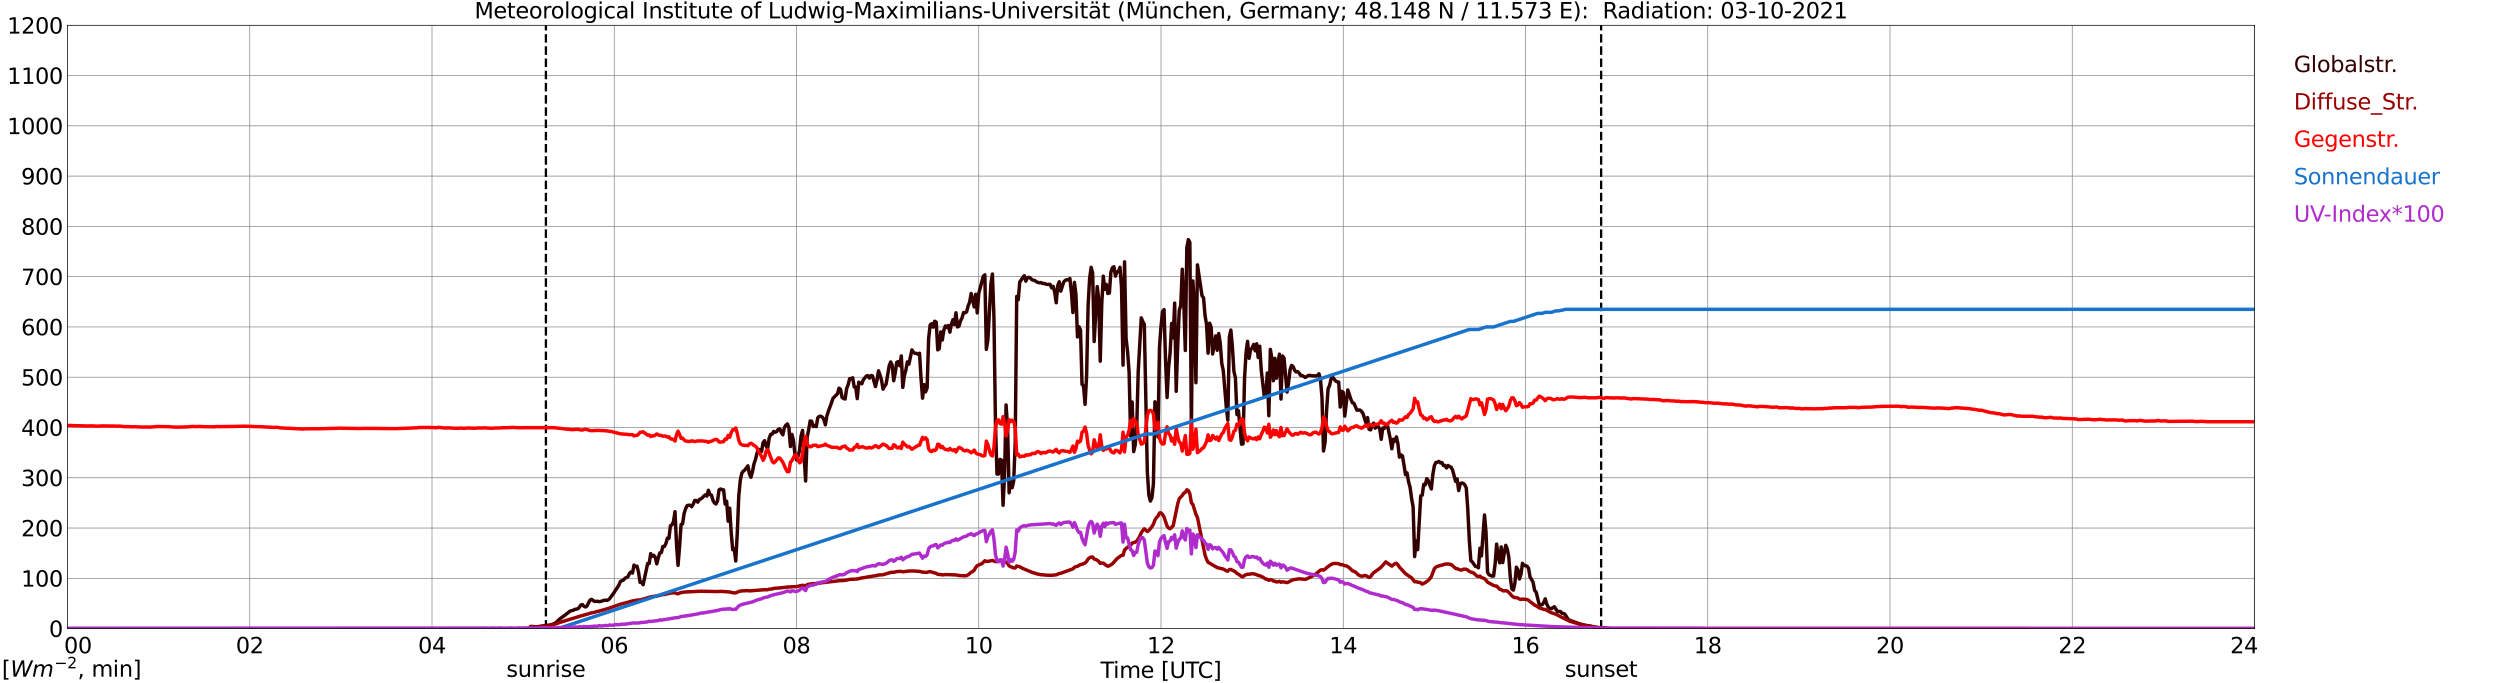 <?xml version="1.0" encoding="utf-8" standalone="no"?>
<!DOCTYPE svg PUBLIC "-//W3C//DTD SVG 1.1//EN"
  "http://www.w3.org/Graphics/SVG/1.1/DTD/svg11.dtd">
<svg xmlns:xlink="http://www.w3.org/1999/xlink" width="1085.4pt" height="296.64pt" viewBox="0 0 1085.4 296.64" xmlns="http://www.w3.org/2000/svg" version="1.1">
 <defs>
  <style type="text/css">*{stroke-linejoin: round; stroke-linecap: butt}</style>
 </defs>
 <g id="figure_1">
  <g id="patch_1">
   <path d="M 0 296.64 
L 1085.4 296.64 
L 1085.4 0 
L 0 0 
z
" style="fill: #ffffff"/>
  </g>
  <g id="axes_1">
   <g id="patch_2">
    <path d="M 29.306 272.909 
L 978.814 272.909 
L 978.814 10.976 
L 29.306 10.976 
z
" style="fill: #ffffff"/>
   </g>
   <g id="patch_3">
    <path d="M 978.814 272.909 
L 978.814 272.909 
L 978.814 10.976 
L 978.814 10.976 
z
" clip-path="url(#p9c83acbf7c)" style="fill: #d3d3d3; opacity: 0.25; stroke: #d3d3d3; stroke-linejoin: miter"/>
   </g>
   <g id="matplotlib.axis_1">
    <g id="xtick_1">
     <g id="line2d_1">
      <path d="M 29.306 272.909 
L 29.306 10.976 
" clip-path="url(#p9c83acbf7c)" style="fill: none; stroke: #808080; stroke-width: 0.3; stroke-linecap: square"/>
     </g>
     <g id="line2d_2"/>
     <g id="text_1">
      <!--    00 -->
      <g transform="translate(18.733 283.627) scale(0.095 -0.095)">
       <defs>
        <path id="DejaVuSans-20" transform="scale(0.016)"/>
        <path id="DejaVuSans-30" d="M 2034 4250 
Q 1547 4250 1301 3770 
Q 1056 3291 1056 2328 
Q 1056 1369 1301 889 
Q 1547 409 2034 409 
Q 2525 409 2770 889 
Q 3016 1369 3016 2328 
Q 3016 3291 2770 3770 
Q 2525 4250 2034 4250 
z
M 2034 4750 
Q 2819 4750 3233 4129 
Q 3647 3509 3647 2328 
Q 3647 1150 3233 529 
Q 2819 -91 2034 -91 
Q 1250 -91 836 529 
Q 422 1150 422 2328 
Q 422 3509 836 4129 
Q 1250 4750 2034 4750 
z
" transform="scale(0.016)"/>
       </defs>
       <use xlink:href="#DejaVuSans-20"/>
       <use xlink:href="#DejaVuSans-20" transform="translate(31.787 0)"/>
       <use xlink:href="#DejaVuSans-20" transform="translate(63.574 0)"/>
       <use xlink:href="#DejaVuSans-30" transform="translate(95.361 0)"/>
       <use xlink:href="#DejaVuSans-30" transform="translate(158.984 0)"/>
      </g>
     </g>
    </g>
    <g id="xtick_2">
     <g id="line2d_3">
      <path d="M 108.431 272.909 
L 108.431 10.976 
" clip-path="url(#p9c83acbf7c)" style="fill: none; stroke: #808080; stroke-width: 0.3; stroke-linecap: square"/>
     </g>
     <g id="line2d_4"/>
     <g id="text_2">
      <!-- 02 -->
      <g transform="translate(102.387 283.627) scale(0.095 -0.095)">
       <defs>
        <path id="DejaVuSans-32" d="M 1228 531 
L 3431 531 
L 3431 0 
L 469 0 
L 469 531 
Q 828 903 1448 1529 
Q 2069 2156 2228 2338 
Q 2531 2678 2651 2914 
Q 2772 3150 2772 3378 
Q 2772 3750 2511 3984 
Q 2250 4219 1831 4219 
Q 1534 4219 1204 4116 
Q 875 4013 500 3803 
L 500 4441 
Q 881 4594 1212 4672 
Q 1544 4750 1819 4750 
Q 2544 4750 2975 4387 
Q 3406 4025 3406 3419 
Q 3406 3131 3298 2873 
Q 3191 2616 2906 2266 
Q 2828 2175 2409 1742 
Q 1991 1309 1228 531 
z
" transform="scale(0.016)"/>
       </defs>
       <use xlink:href="#DejaVuSans-30"/>
       <use xlink:href="#DejaVuSans-32" transform="translate(63.623 0)"/>
      </g>
     </g>
    </g>
    <g id="xtick_3">
     <g id="line2d_5">
      <path d="M 187.557 272.909 
L 187.557 10.976 
" clip-path="url(#p9c83acbf7c)" style="fill: none; stroke: #808080; stroke-width: 0.3; stroke-linecap: square"/>
     </g>
     <g id="line2d_6"/>
     <g id="text_3">
      <!-- 04 -->
      <g transform="translate(181.513 283.627) scale(0.095 -0.095)">
       <defs>
        <path id="DejaVuSans-34" d="M 2419 4116 
L 825 1625 
L 2419 1625 
L 2419 4116 
z
M 2253 4666 
L 3047 4666 
L 3047 1625 
L 3713 1625 
L 3713 1100 
L 3047 1100 
L 3047 0 
L 2419 0 
L 2419 1100 
L 313 1100 
L 313 1709 
L 2253 4666 
z
" transform="scale(0.016)"/>
       </defs>
       <use xlink:href="#DejaVuSans-30"/>
       <use xlink:href="#DejaVuSans-34" transform="translate(63.623 0)"/>
      </g>
     </g>
    </g>
    <g id="xtick_4">
     <g id="line2d_7">
      <path d="M 266.683 272.909 
L 266.683 10.976 
" clip-path="url(#p9c83acbf7c)" style="fill: none; stroke: #808080; stroke-width: 0.3; stroke-linecap: square"/>
     </g>
     <g id="line2d_8"/>
     <g id="text_4">
      <!-- 06 -->
      <g transform="translate(260.638 283.627) scale(0.095 -0.095)">
       <defs>
        <path id="DejaVuSans-36" d="M 2113 2584 
Q 1688 2584 1439 2293 
Q 1191 2003 1191 1497 
Q 1191 994 1439 701 
Q 1688 409 2113 409 
Q 2538 409 2786 701 
Q 3034 994 3034 1497 
Q 3034 2003 2786 2293 
Q 2538 2584 2113 2584 
z
M 3366 4563 
L 3366 3988 
Q 3128 4100 2886 4159 
Q 2644 4219 2406 4219 
Q 1781 4219 1451 3797 
Q 1122 3375 1075 2522 
Q 1259 2794 1537 2939 
Q 1816 3084 2150 3084 
Q 2853 3084 3261 2657 
Q 3669 2231 3669 1497 
Q 3669 778 3244 343 
Q 2819 -91 2113 -91 
Q 1303 -91 875 529 
Q 447 1150 447 2328 
Q 447 3434 972 4092 
Q 1497 4750 2381 4750 
Q 2619 4750 2861 4703 
Q 3103 4656 3366 4563 
z
" transform="scale(0.016)"/>
       </defs>
       <use xlink:href="#DejaVuSans-30"/>
       <use xlink:href="#DejaVuSans-36" transform="translate(63.623 0)"/>
      </g>
     </g>
    </g>
    <g id="xtick_5">
     <g id="line2d_9">
      <path d="M 345.808 272.909 
L 345.808 10.976 
" clip-path="url(#p9c83acbf7c)" style="fill: none; stroke: #808080; stroke-width: 0.3; stroke-linecap: square"/>
     </g>
     <g id="line2d_10"/>
     <g id="text_5">
      <!-- 08 -->
      <g transform="translate(339.764 283.627) scale(0.095 -0.095)">
       <defs>
        <path id="DejaVuSans-38" d="M 2034 2216 
Q 1584 2216 1326 1975 
Q 1069 1734 1069 1313 
Q 1069 891 1326 650 
Q 1584 409 2034 409 
Q 2484 409 2743 651 
Q 3003 894 3003 1313 
Q 3003 1734 2745 1975 
Q 2488 2216 2034 2216 
z
M 1403 2484 
Q 997 2584 770 2862 
Q 544 3141 544 3541 
Q 544 4100 942 4425 
Q 1341 4750 2034 4750 
Q 2731 4750 3128 4425 
Q 3525 4100 3525 3541 
Q 3525 3141 3298 2862 
Q 3072 2584 2669 2484 
Q 3125 2378 3379 2068 
Q 3634 1759 3634 1313 
Q 3634 634 3220 271 
Q 2806 -91 2034 -91 
Q 1263 -91 848 271 
Q 434 634 434 1313 
Q 434 1759 690 2068 
Q 947 2378 1403 2484 
z
M 1172 3481 
Q 1172 3119 1398 2916 
Q 1625 2713 2034 2713 
Q 2441 2713 2670 2916 
Q 2900 3119 2900 3481 
Q 2900 3844 2670 4047 
Q 2441 4250 2034 4250 
Q 1625 4250 1398 4047 
Q 1172 3844 1172 3481 
z
" transform="scale(0.016)"/>
       </defs>
       <use xlink:href="#DejaVuSans-30"/>
       <use xlink:href="#DejaVuSans-38" transform="translate(63.623 0)"/>
      </g>
     </g>
    </g>
    <g id="xtick_6">
     <g id="line2d_11">
      <path d="M 424.934 272.909 
L 424.934 10.976 
" clip-path="url(#p9c83acbf7c)" style="fill: none; stroke: #808080; stroke-width: 0.3; stroke-linecap: square"/>
     </g>
     <g id="line2d_12"/>
     <g id="text_6">
      <!-- 10 -->
      <g transform="translate(418.89 283.627) scale(0.095 -0.095)">
       <defs>
        <path id="DejaVuSans-31" d="M 794 531 
L 1825 531 
L 1825 4091 
L 703 3866 
L 703 4441 
L 1819 4666 
L 2450 4666 
L 2450 531 
L 3481 531 
L 3481 0 
L 794 0 
L 794 531 
z
" transform="scale(0.016)"/>
       </defs>
       <use xlink:href="#DejaVuSans-31"/>
       <use xlink:href="#DejaVuSans-30" transform="translate(63.623 0)"/>
      </g>
     </g>
    </g>
    <g id="xtick_7">
     <g id="line2d_13">
      <path d="M 504.06 272.909 
L 504.06 10.976 
" clip-path="url(#p9c83acbf7c)" style="fill: none; stroke: #808080; stroke-width: 0.3; stroke-linecap: square"/>
     </g>
     <g id="line2d_14"/>
     <g id="text_7">
      <!-- 12 -->
      <g transform="translate(498.015 283.627) scale(0.095 -0.095)">
       <use xlink:href="#DejaVuSans-31"/>
       <use xlink:href="#DejaVuSans-32" transform="translate(63.623 0)"/>
      </g>
     </g>
    </g>
    <g id="xtick_8">
     <g id="line2d_15">
      <path d="M 583.185 272.909 
L 583.185 10.976 
" clip-path="url(#p9c83acbf7c)" style="fill: none; stroke: #808080; stroke-width: 0.3; stroke-linecap: square"/>
     </g>
     <g id="line2d_16"/>
     <g id="text_8">
      <!-- 14 -->
      <g transform="translate(577.141 283.627) scale(0.095 -0.095)">
       <use xlink:href="#DejaVuSans-31"/>
       <use xlink:href="#DejaVuSans-34" transform="translate(63.623 0)"/>
      </g>
     </g>
    </g>
    <g id="xtick_9">
     <g id="line2d_17">
      <path d="M 662.311 272.909 
L 662.311 10.976 
" clip-path="url(#p9c83acbf7c)" style="fill: none; stroke: #808080; stroke-width: 0.3; stroke-linecap: square"/>
     </g>
     <g id="line2d_18"/>
     <g id="text_9">
      <!-- 16 -->
      <g transform="translate(656.267 283.627) scale(0.095 -0.095)">
       <use xlink:href="#DejaVuSans-31"/>
       <use xlink:href="#DejaVuSans-36" transform="translate(63.623 0)"/>
      </g>
     </g>
    </g>
    <g id="xtick_10">
     <g id="line2d_19">
      <path d="M 741.437 272.909 
L 741.437 10.976 
" clip-path="url(#p9c83acbf7c)" style="fill: none; stroke: #808080; stroke-width: 0.3; stroke-linecap: square"/>
     </g>
     <g id="line2d_20"/>
     <g id="text_10">
      <!-- 18 -->
      <g transform="translate(735.392 283.627) scale(0.095 -0.095)">
       <use xlink:href="#DejaVuSans-31"/>
       <use xlink:href="#DejaVuSans-38" transform="translate(63.623 0)"/>
      </g>
     </g>
    </g>
    <g id="xtick_11">
     <g id="line2d_21">
      <path d="M 820.562 272.909 
L 820.562 10.976 
" clip-path="url(#p9c83acbf7c)" style="fill: none; stroke: #808080; stroke-width: 0.3; stroke-linecap: square"/>
     </g>
     <g id="line2d_22"/>
     <g id="text_11">
      <!-- 20 -->
      <g transform="translate(814.518 283.627) scale(0.095 -0.095)">
       <use xlink:href="#DejaVuSans-32"/>
       <use xlink:href="#DejaVuSans-30" transform="translate(63.623 0)"/>
      </g>
     </g>
    </g>
    <g id="xtick_12">
     <g id="line2d_23">
      <path d="M 899.688 272.909 
L 899.688 10.976 
" clip-path="url(#p9c83acbf7c)" style="fill: none; stroke: #808080; stroke-width: 0.3; stroke-linecap: square"/>
     </g>
     <g id="line2d_24"/>
     <g id="text_12">
      <!-- 22 -->
      <g transform="translate(893.644 283.627) scale(0.095 -0.095)">
       <use xlink:href="#DejaVuSans-32"/>
       <use xlink:href="#DejaVuSans-32" transform="translate(63.623 0)"/>
      </g>
     </g>
    </g>
    <g id="xtick_13">
     <g id="line2d_25">
      <path d="M 978.814 272.909 
L 978.814 10.976 
" clip-path="url(#p9c83acbf7c)" style="fill: none; stroke: #808080; stroke-width: 0.3; stroke-linecap: square"/>
     </g>
     <g id="line2d_26"/>
     <g id="text_13">
      <!-- 24    -->
      <g transform="translate(968.241 283.627) scale(0.095 -0.095)">
       <use xlink:href="#DejaVuSans-32"/>
       <use xlink:href="#DejaVuSans-34" transform="translate(63.623 0)"/>
       <use xlink:href="#DejaVuSans-20" transform="translate(127.246 0)"/>
       <use xlink:href="#DejaVuSans-20" transform="translate(159.033 0)"/>
       <use xlink:href="#DejaVuSans-20" transform="translate(190.82 0)"/>
      </g>
     </g>
    </g>
    <g id="text_14">
     <!-- Time [UTC] -->
     <g transform="translate(477.806 294.322) scale(0.095 -0.095)">
      <defs>
       <path id="DejaVuSans-54" d="M -19 4666 
L 3928 4666 
L 3928 4134 
L 2272 4134 
L 2272 0 
L 1638 0 
L 1638 4134 
L -19 4134 
L -19 4666 
z
" transform="scale(0.016)"/>
       <path id="DejaVuSans-69" d="M 603 3500 
L 1178 3500 
L 1178 0 
L 603 0 
L 603 3500 
z
M 603 4863 
L 1178 4863 
L 1178 4134 
L 603 4134 
L 603 4863 
z
" transform="scale(0.016)"/>
       <path id="DejaVuSans-6d" d="M 3328 2828 
Q 3544 3216 3844 3400 
Q 4144 3584 4550 3584 
Q 5097 3584 5394 3201 
Q 5691 2819 5691 2113 
L 5691 0 
L 5113 0 
L 5113 2094 
Q 5113 2597 4934 2840 
Q 4756 3084 4391 3084 
Q 3944 3084 3684 2787 
Q 3425 2491 3425 1978 
L 3425 0 
L 2847 0 
L 2847 2094 
Q 2847 2600 2669 2842 
Q 2491 3084 2119 3084 
Q 1678 3084 1418 2786 
Q 1159 2488 1159 1978 
L 1159 0 
L 581 0 
L 581 3500 
L 1159 3500 
L 1159 2956 
Q 1356 3278 1631 3431 
Q 1906 3584 2284 3584 
Q 2666 3584 2933 3390 
Q 3200 3197 3328 2828 
z
" transform="scale(0.016)"/>
       <path id="DejaVuSans-65" d="M 3597 1894 
L 3597 1613 
L 953 1613 
Q 991 1019 1311 708 
Q 1631 397 2203 397 
Q 2534 397 2845 478 
Q 3156 559 3463 722 
L 3463 178 
Q 3153 47 2828 -22 
Q 2503 -91 2169 -91 
Q 1331 -91 842 396 
Q 353 884 353 1716 
Q 353 2575 817 3079 
Q 1281 3584 2069 3584 
Q 2775 3584 3186 3129 
Q 3597 2675 3597 1894 
z
M 3022 2063 
Q 3016 2534 2758 2815 
Q 2500 3097 2075 3097 
Q 1594 3097 1305 2825 
Q 1016 2553 972 2059 
L 3022 2063 
z
" transform="scale(0.016)"/>
       <path id="DejaVuSans-5b" d="M 550 4863 
L 1875 4863 
L 1875 4416 
L 1125 4416 
L 1125 -397 
L 1875 -397 
L 1875 -844 
L 550 -844 
L 550 4863 
z
" transform="scale(0.016)"/>
       <path id="DejaVuSans-55" d="M 556 4666 
L 1191 4666 
L 1191 1831 
Q 1191 1081 1462 751 
Q 1734 422 2344 422 
Q 2950 422 3222 751 
Q 3494 1081 3494 1831 
L 3494 4666 
L 4128 4666 
L 4128 1753 
Q 4128 841 3676 375 
Q 3225 -91 2344 -91 
Q 1459 -91 1007 375 
Q 556 841 556 1753 
L 556 4666 
z
" transform="scale(0.016)"/>
       <path id="DejaVuSans-43" d="M 4122 4306 
L 4122 3641 
Q 3803 3938 3442 4084 
Q 3081 4231 2675 4231 
Q 1875 4231 1450 3742 
Q 1025 3253 1025 2328 
Q 1025 1406 1450 917 
Q 1875 428 2675 428 
Q 3081 428 3442 575 
Q 3803 722 4122 1019 
L 4122 359 
Q 3791 134 3420 21 
Q 3050 -91 2638 -91 
Q 1578 -91 968 557 
Q 359 1206 359 2328 
Q 359 3453 968 4101 
Q 1578 4750 2638 4750 
Q 3056 4750 3426 4639 
Q 3797 4528 4122 4306 
z
" transform="scale(0.016)"/>
       <path id="DejaVuSans-5d" d="M 1947 4863 
L 1947 -844 
L 622 -844 
L 622 -397 
L 1369 -397 
L 1369 4416 
L 622 4416 
L 622 4863 
L 1947 4863 
z
" transform="scale(0.016)"/>
      </defs>
      <use xlink:href="#DejaVuSans-54"/>
      <use xlink:href="#DejaVuSans-69" transform="translate(57.959 0)"/>
      <use xlink:href="#DejaVuSans-6d" transform="translate(85.742 0)"/>
      <use xlink:href="#DejaVuSans-65" transform="translate(183.154 0)"/>
      <use xlink:href="#DejaVuSans-20" transform="translate(244.678 0)"/>
      <use xlink:href="#DejaVuSans-5b" transform="translate(276.465 0)"/>
      <use xlink:href="#DejaVuSans-55" transform="translate(315.479 0)"/>
      <use xlink:href="#DejaVuSans-54" transform="translate(388.672 0)"/>
      <use xlink:href="#DejaVuSans-43" transform="translate(443.881 0)"/>
      <use xlink:href="#DejaVuSans-5d" transform="translate(513.705 0)"/>
     </g>
    </g>
   </g>
   <g id="matplotlib.axis_2">
    <g id="ytick_1">
     <g id="line2d_27">
      <path d="M 29.306 272.909 
L 978.814 272.909 
" clip-path="url(#p9c83acbf7c)" style="fill: none; stroke: #808080; stroke-width: 0.3; stroke-linecap: square"/>
     </g>
     <g id="line2d_28"/>
     <g id="text_15">
      <!-- 0 -->
      <g transform="translate(21.261 276.518) scale(0.095 -0.095)">
       <use xlink:href="#DejaVuSans-30"/>
      </g>
     </g>
    </g>
    <g id="ytick_2">
     <g id="line2d_29">
      <path d="M 29.306 251.081 
L 978.814 251.081 
" clip-path="url(#p9c83acbf7c)" style="fill: none; stroke: #808080; stroke-width: 0.3; stroke-linecap: square"/>
     </g>
     <g id="line2d_30"/>
     <g id="text_16">
      <!-- 100 -->
      <g transform="translate(9.173 254.69) scale(0.095 -0.095)">
       <use xlink:href="#DejaVuSans-31"/>
       <use xlink:href="#DejaVuSans-30" transform="translate(63.623 0)"/>
       <use xlink:href="#DejaVuSans-30" transform="translate(127.246 0)"/>
      </g>
     </g>
    </g>
    <g id="ytick_3">
     <g id="line2d_31">
      <path d="M 29.306 229.253 
L 978.814 229.253 
" clip-path="url(#p9c83acbf7c)" style="fill: none; stroke: #808080; stroke-width: 0.3; stroke-linecap: square"/>
     </g>
     <g id="line2d_32"/>
     <g id="text_17">
      <!-- 200 -->
      <g transform="translate(9.173 232.863) scale(0.095 -0.095)">
       <use xlink:href="#DejaVuSans-32"/>
       <use xlink:href="#DejaVuSans-30" transform="translate(63.623 0)"/>
       <use xlink:href="#DejaVuSans-30" transform="translate(127.246 0)"/>
      </g>
     </g>
    </g>
    <g id="ytick_4">
     <g id="line2d_33">
      <path d="M 29.306 207.426 
L 978.814 207.426 
" clip-path="url(#p9c83acbf7c)" style="fill: none; stroke: #808080; stroke-width: 0.3; stroke-linecap: square"/>
     </g>
     <g id="line2d_34"/>
     <g id="text_18">
      <!-- 300 -->
      <g transform="translate(9.173 211.035) scale(0.095 -0.095)">
       <defs>
        <path id="DejaVuSans-33" d="M 2597 2516 
Q 3050 2419 3304 2112 
Q 3559 1806 3559 1356 
Q 3559 666 3084 287 
Q 2609 -91 1734 -91 
Q 1441 -91 1130 -33 
Q 819 25 488 141 
L 488 750 
Q 750 597 1062 519 
Q 1375 441 1716 441 
Q 2309 441 2620 675 
Q 2931 909 2931 1356 
Q 2931 1769 2642 2001 
Q 2353 2234 1838 2234 
L 1294 2234 
L 1294 2753 
L 1863 2753 
Q 2328 2753 2575 2939 
Q 2822 3125 2822 3475 
Q 2822 3834 2567 4026 
Q 2313 4219 1838 4219 
Q 1578 4219 1281 4162 
Q 984 4106 628 3988 
L 628 4550 
Q 988 4650 1302 4700 
Q 1616 4750 1894 4750 
Q 2613 4750 3031 4423 
Q 3450 4097 3450 3541 
Q 3450 3153 3228 2886 
Q 3006 2619 2597 2516 
z
" transform="scale(0.016)"/>
       </defs>
       <use xlink:href="#DejaVuSans-33"/>
       <use xlink:href="#DejaVuSans-30" transform="translate(63.623 0)"/>
       <use xlink:href="#DejaVuSans-30" transform="translate(127.246 0)"/>
      </g>
     </g>
    </g>
    <g id="ytick_5">
     <g id="line2d_35">
      <path d="M 29.306 185.598 
L 978.814 185.598 
" clip-path="url(#p9c83acbf7c)" style="fill: none; stroke: #808080; stroke-width: 0.3; stroke-linecap: square"/>
     </g>
     <g id="line2d_36"/>
     <g id="text_19">
      <!-- 400 -->
      <g transform="translate(9.173 189.207) scale(0.095 -0.095)">
       <use xlink:href="#DejaVuSans-34"/>
       <use xlink:href="#DejaVuSans-30" transform="translate(63.623 0)"/>
       <use xlink:href="#DejaVuSans-30" transform="translate(127.246 0)"/>
      </g>
     </g>
    </g>
    <g id="ytick_6">
     <g id="line2d_37">
      <path d="M 29.306 163.77 
L 978.814 163.77 
" clip-path="url(#p9c83acbf7c)" style="fill: none; stroke: #808080; stroke-width: 0.3; stroke-linecap: square"/>
     </g>
     <g id="line2d_38"/>
     <g id="text_20">
      <!-- 500 -->
      <g transform="translate(9.173 167.379) scale(0.095 -0.095)">
       <defs>
        <path id="DejaVuSans-35" d="M 691 4666 
L 3169 4666 
L 3169 4134 
L 1269 4134 
L 1269 2991 
Q 1406 3038 1543 3061 
Q 1681 3084 1819 3084 
Q 2600 3084 3056 2656 
Q 3513 2228 3513 1497 
Q 3513 744 3044 326 
Q 2575 -91 1722 -91 
Q 1428 -91 1123 -41 
Q 819 9 494 109 
L 494 744 
Q 775 591 1075 516 
Q 1375 441 1709 441 
Q 2250 441 2565 725 
Q 2881 1009 2881 1497 
Q 2881 1984 2565 2268 
Q 2250 2553 1709 2553 
Q 1456 2553 1204 2497 
Q 953 2441 691 2322 
L 691 4666 
z
" transform="scale(0.016)"/>
       </defs>
       <use xlink:href="#DejaVuSans-35"/>
       <use xlink:href="#DejaVuSans-30" transform="translate(63.623 0)"/>
       <use xlink:href="#DejaVuSans-30" transform="translate(127.246 0)"/>
      </g>
     </g>
    </g>
    <g id="ytick_7">
     <g id="line2d_39">
      <path d="M 29.306 141.942 
L 978.814 141.942 
" clip-path="url(#p9c83acbf7c)" style="fill: none; stroke: #808080; stroke-width: 0.3; stroke-linecap: square"/>
     </g>
     <g id="line2d_40"/>
     <g id="text_21">
      <!-- 600 -->
      <g transform="translate(9.173 145.551) scale(0.095 -0.095)">
       <use xlink:href="#DejaVuSans-36"/>
       <use xlink:href="#DejaVuSans-30" transform="translate(63.623 0)"/>
       <use xlink:href="#DejaVuSans-30" transform="translate(127.246 0)"/>
      </g>
     </g>
    </g>
    <g id="ytick_8">
     <g id="line2d_41">
      <path d="M 29.306 120.114 
L 978.814 120.114 
" clip-path="url(#p9c83acbf7c)" style="fill: none; stroke: #808080; stroke-width: 0.3; stroke-linecap: square"/>
     </g>
     <g id="line2d_42"/>
     <g id="text_22">
      <!-- 700 -->
      <g transform="translate(9.173 123.724) scale(0.095 -0.095)">
       <defs>
        <path id="DejaVuSans-37" d="M 525 4666 
L 3525 4666 
L 3525 4397 
L 1831 0 
L 1172 0 
L 2766 4134 
L 525 4134 
L 525 4666 
z
" transform="scale(0.016)"/>
       </defs>
       <use xlink:href="#DejaVuSans-37"/>
       <use xlink:href="#DejaVuSans-30" transform="translate(63.623 0)"/>
       <use xlink:href="#DejaVuSans-30" transform="translate(127.246 0)"/>
      </g>
     </g>
    </g>
    <g id="ytick_9">
     <g id="line2d_43">
      <path d="M 29.306 98.287 
L 978.814 98.287 
" clip-path="url(#p9c83acbf7c)" style="fill: none; stroke: #808080; stroke-width: 0.3; stroke-linecap: square"/>
     </g>
     <g id="line2d_44"/>
     <g id="text_23">
      <!-- 800 -->
      <g transform="translate(9.173 101.896) scale(0.095 -0.095)">
       <use xlink:href="#DejaVuSans-38"/>
       <use xlink:href="#DejaVuSans-30" transform="translate(63.623 0)"/>
       <use xlink:href="#DejaVuSans-30" transform="translate(127.246 0)"/>
      </g>
     </g>
    </g>
    <g id="ytick_10">
     <g id="line2d_45">
      <path d="M 29.306 76.459 
L 978.814 76.459 
" clip-path="url(#p9c83acbf7c)" style="fill: none; stroke: #808080; stroke-width: 0.3; stroke-linecap: square"/>
     </g>
     <g id="line2d_46"/>
     <g id="text_24">
      <!-- 900 -->
      <g transform="translate(9.173 80.068) scale(0.095 -0.095)">
       <defs>
        <path id="DejaVuSans-39" d="M 703 97 
L 703 672 
Q 941 559 1184 500 
Q 1428 441 1663 441 
Q 2288 441 2617 861 
Q 2947 1281 2994 2138 
Q 2813 1869 2534 1725 
Q 2256 1581 1919 1581 
Q 1219 1581 811 2004 
Q 403 2428 403 3163 
Q 403 3881 828 4315 
Q 1253 4750 1959 4750 
Q 2769 4750 3195 4129 
Q 3622 3509 3622 2328 
Q 3622 1225 3098 567 
Q 2575 -91 1691 -91 
Q 1453 -91 1209 -44 
Q 966 3 703 97 
z
M 1959 2075 
Q 2384 2075 2632 2365 
Q 2881 2656 2881 3163 
Q 2881 3666 2632 3958 
Q 2384 4250 1959 4250 
Q 1534 4250 1286 3958 
Q 1038 3666 1038 3163 
Q 1038 2656 1286 2365 
Q 1534 2075 1959 2075 
z
" transform="scale(0.016)"/>
       </defs>
       <use xlink:href="#DejaVuSans-39"/>
       <use xlink:href="#DejaVuSans-30" transform="translate(63.623 0)"/>
       <use xlink:href="#DejaVuSans-30" transform="translate(127.246 0)"/>
      </g>
     </g>
    </g>
    <g id="ytick_11">
     <g id="line2d_47">
      <path d="M 29.306 54.631 
L 978.814 54.631 
" clip-path="url(#p9c83acbf7c)" style="fill: none; stroke: #808080; stroke-width: 0.3; stroke-linecap: square"/>
     </g>
     <g id="line2d_48"/>
     <g id="text_25">
      <!-- 1000 -->
      <g transform="translate(3.128 58.24) scale(0.095 -0.095)">
       <use xlink:href="#DejaVuSans-31"/>
       <use xlink:href="#DejaVuSans-30" transform="translate(63.623 0)"/>
       <use xlink:href="#DejaVuSans-30" transform="translate(127.246 0)"/>
       <use xlink:href="#DejaVuSans-30" transform="translate(190.869 0)"/>
      </g>
     </g>
    </g>
    <g id="ytick_12">
     <g id="line2d_49">
      <path d="M 29.306 32.803 
L 978.814 32.803 
" clip-path="url(#p9c83acbf7c)" style="fill: none; stroke: #808080; stroke-width: 0.3; stroke-linecap: square"/>
     </g>
     <g id="line2d_50"/>
     <g id="text_26">
      <!-- 1100 -->
      <g transform="translate(3.128 36.413) scale(0.095 -0.095)">
       <use xlink:href="#DejaVuSans-31"/>
       <use xlink:href="#DejaVuSans-31" transform="translate(63.623 0)"/>
       <use xlink:href="#DejaVuSans-30" transform="translate(127.246 0)"/>
       <use xlink:href="#DejaVuSans-30" transform="translate(190.869 0)"/>
      </g>
     </g>
    </g>
    <g id="ytick_13">
     <g id="line2d_51">
      <path d="M 29.306 10.976 
L 978.814 10.976 
" clip-path="url(#p9c83acbf7c)" style="fill: none; stroke: #808080; stroke-width: 0.3; stroke-linecap: square"/>
     </g>
     <g id="line2d_52"/>
     <g id="text_27">
      <!-- 1200 -->
      <g transform="translate(3.128 14.585) scale(0.095 -0.095)">
       <use xlink:href="#DejaVuSans-31"/>
       <use xlink:href="#DejaVuSans-32" transform="translate(63.623 0)"/>
       <use xlink:href="#DejaVuSans-30" transform="translate(127.246 0)"/>
       <use xlink:href="#DejaVuSans-30" transform="translate(190.869 0)"/>
      </g>
     </g>
    </g>
   </g>
   <g id="line2d_53">
    <path d="M 237.011 272.909 
L 237.011 10.976 
" clip-path="url(#p9c83acbf7c)" style="fill: none; stroke-dasharray: 3.7,1.6; stroke-dashoffset: 0; stroke: #000000"/>
   </g>
   <g id="line2d_54">
    <path d="M 695.148 272.909 
L 695.148 10.976 
" clip-path="url(#p9c83acbf7c)" style="fill: none; stroke-dasharray: 3.7,1.6; stroke-dashoffset: 0; stroke: #000000"/>
   </g>
   <g id="line2d_55">
    <path d="M 29.306 272.909 
L 229.757 272.909 
L 230.417 271.942 
L 233.054 272.145 
L 238.989 271.3 
L 240.308 270.894 
L 240.967 270.626 
L 241.626 270.084 
L 242.945 268.786 
L 244.923 267.349 
L 247.561 265.291 
L 248.88 264.953 
L 249.539 264.597 
L 250.858 264.311 
L 251.517 263.652 
L 252.176 262.674 
L 252.836 262.488 
L 253.495 263.198 
L 254.155 263.518 
L 254.814 263.163 
L 256.133 260.598 
L 256.792 260.192 
L 258.111 261.12 
L 259.43 261.052 
L 260.089 261.205 
L 260.748 261.155 
L 262.067 260.681 
L 262.726 260.563 
L 263.386 260.631 
L 264.045 260.478 
L 264.705 259.871 
L 266.683 257.171 
L 267.342 256.023 
L 268.002 255.178 
L 268.661 254.08 
L 269.32 252.543 
L 269.98 252.089 
L 270.639 251.869 
L 271.298 251.092 
L 272.617 250.417 
L 273.277 248.983 
L 273.936 248.324 
L 274.595 248.798 
L 275.255 245.336 
L 275.914 245.978 
L 276.573 245.825 
L 277.233 248.492 
L 277.892 252.864 
L 278.552 252.696 
L 279.211 253.862 
L 281.189 244.644 
L 281.849 244.677 
L 282.508 240.372 
L 283.167 241.488 
L 283.827 241.099 
L 284.486 242.009 
L 285.145 244.812 
L 285.805 242.162 
L 286.464 240.036 
L 287.124 239.901 
L 287.783 237.266 
L 288.442 237.266 
L 289.102 236 
L 289.761 233.621 
L 290.42 233.704 
L 291.08 228.236 
L 291.739 227.88 
L 292.399 226.479 
L 293.058 222.157 
L 293.717 236.321 
L 294.377 245.471 
L 295.036 237.369 
L 295.696 227.73 
L 296.355 227.459 
L 297.014 222.917 
L 297.674 220.841 
L 298.333 219.525 
L 298.992 219.339 
L 299.652 219.372 
L 300.311 219.996 
L 300.971 218.883 
L 301.63 217.279 
L 302.289 217.313 
L 302.949 218.023 
L 303.608 216.875 
L 304.267 216.604 
L 304.927 216.115 
L 305.586 215.371 
L 306.246 214.864 
L 306.905 215.388 
L 307.564 212.856 
L 308.224 214.696 
L 308.883 214.967 
L 309.543 217.228 
L 310.202 218.394 
L 310.861 218.798 
L 311.521 217.482 
L 312.18 212.688 
L 312.839 212.3 
L 313.499 212.603 
L 314.158 212.688 
L 314.818 218.833 
L 315.477 217.617 
L 316.136 226.293 
L 316.796 220.638 
L 317.455 231.357 
L 318.114 238.65 
L 318.774 238.246 
L 319.433 243.564 
L 320.093 231.41 
L 320.752 215.288 
L 321.411 208.434 
L 322.071 205.411 
L 322.73 204.551 
L 323.39 204.044 
L 324.708 202.255 
L 325.368 205.749 
L 326.027 207.201 
L 326.686 204.769 
L 327.346 201.41 
L 328.005 199.469 
L 328.665 196.752 
L 329.324 195.18 
L 329.983 195.198 
L 330.643 196.007 
L 331.302 192.142 
L 331.961 191.332 
L 332.621 193.628 
L 333.28 194.861 
L 333.94 190.286 
L 334.599 188.564 
L 335.258 188.462 
L 335.918 187.298 
L 336.577 187.652 
L 337.236 187.366 
L 337.896 186.386 
L 338.555 186.183 
L 339.215 187.719 
L 339.874 188.782 
L 340.533 185.694 
L 341.193 184.613 
L 341.852 184.039 
L 342.512 185.694 
L 343.171 193.881 
L 343.83 188.597 
L 344.49 191.382 
L 345.149 197.376 
L 345.808 199.688 
L 346.468 198.203 
L 347.127 195.518 
L 347.787 189.221 
L 348.446 186.875 
L 349.765 208.822 
L 350.424 189.795 
L 351.083 186.656 
L 351.743 182.741 
L 352.402 182.909 
L 353.062 185.205 
L 353.721 184.731 
L 354.38 185.238 
L 355.04 181.389 
L 355.699 180.78 
L 356.359 180.68 
L 357.018 181.119 
L 357.677 182.064 
L 358.337 184.428 
L 358.996 180.562 
L 359.655 178.519 
L 360.974 174.939 
L 361.634 172.966 
L 363.612 170.94 
L 364.271 168.542 
L 364.93 169.048 
L 365.59 172.56 
L 366.249 173.034 
L 366.909 173.219 
L 367.568 168.727 
L 368.227 167.04 
L 368.887 164.39 
L 369.546 164.423 
L 370.206 164.019 
L 370.865 167.985 
L 371.524 168.053 
L 372.184 173.066 
L 372.843 165.927 
L 374.162 166.619 
L 374.821 164.861 
L 376.14 163.275 
L 376.799 163.106 
L 377.459 164.152 
L 378.118 163.056 
L 378.777 163.174 
L 380.096 167.832 
L 380.756 165.082 
L 381.415 160.996 
L 382.074 162.871 
L 382.734 165.15 
L 383.393 168.965 
L 384.053 167.699 
L 384.712 166.769 
L 386.031 158.885 
L 386.69 157.147 
L 387.349 158.499 
L 388.009 165.318 
L 388.668 161.908 
L 389.328 157.316 
L 389.987 156.995 
L 390.646 158.819 
L 391.306 154.53 
L 391.965 168.188 
L 392.624 163.157 
L 393.284 160.692 
L 393.943 157.113 
L 394.603 158.125 
L 395.921 151.913 
L 396.581 152.926 
L 397.24 153.432 
L 397.899 153.4 
L 398.559 153.806 
L 399.218 153.365 
L 399.878 164.322 
L 400.537 172.863 
L 401.196 166.99 
L 401.856 170.128 
L 402.515 168.491 
L 403.175 147.002 
L 403.834 141.111 
L 404.493 140.519 
L 405.153 142.038 
L 405.812 139.471 
L 406.471 139.86 
L 407.131 151.898 
L 407.79 151.357 
L 408.45 144.099 
L 409.109 147.626 
L 409.768 143.405 
L 410.428 141.514 
L 411.087 142.191 
L 411.746 141.329 
L 412.406 144.217 
L 413.065 140.772 
L 413.725 138.797 
L 414.384 140.925 
L 415.043 135.809 
L 415.703 141.953 
L 416.362 141.582 
L 417.022 139.286 
L 417.681 137.987 
L 418.34 135.691 
L 419 135.791 
L 419.659 135.387 
L 420.318 132.82 
L 420.978 131.183 
L 421.637 127.436 
L 422.956 133.244 
L 423.615 127.774 
L 424.275 135.859 
L 424.934 127.368 
L 426.912 119.957 
L 427.572 119.316 
L 428.231 151.712 
L 428.89 147.711 
L 430.209 123.299 
L 430.869 118.977 
L 431.528 137.784 
L 432.187 183.804 
L 432.847 205.817 
L 433.506 205.799 
L 434.165 199.452 
L 434.825 199.808 
L 435.484 219.372 
L 436.144 206.17 
L 436.803 175.819 
L 437.462 186.1 
L 438.122 213.937 
L 438.781 207.842 
L 439.44 211.758 
L 440.1 208.838 
L 440.759 192.751 
L 441.419 128.702 
L 442.078 130.153 
L 442.737 122.404 
L 443.397 121.562 
L 444.056 120.446 
L 444.716 119.704 
L 445.375 122.068 
L 446.034 120.531 
L 446.694 120.414 
L 447.353 120.734 
L 448.012 121.444 
L 449.331 121.83 
L 449.991 122.371 
L 451.309 122.793 
L 451.969 122.675 
L 452.628 123.081 
L 453.287 123.063 
L 454.606 123.485 
L 455.925 123.485 
L 456.584 124.971 
L 457.244 124.329 
L 457.903 126.896 
L 458.563 131.437 
L 459.222 124.009 
L 459.881 122.321 
L 460.541 126.39 
L 461.859 122.337 
L 462.519 121.73 
L 463.178 121.444 
L 463.838 121.511 
L 464.497 120.902 
L 465.156 126.844 
L 465.816 135.691 
L 466.475 122.592 
L 467.134 127.857 
L 467.794 146.293 
L 468.453 141.87 
L 469.113 143.322 
L 469.772 166.854 
L 470.431 167.614 
L 471.091 175.566 
L 471.75 163.46 
L 472.409 132.685 
L 473.069 120.92 
L 473.728 116.057 
L 474.388 118.606 
L 475.047 148.285 
L 476.366 124.43 
L 477.025 129.968 
L 477.685 156.827 
L 478.344 131.843 
L 479.003 119.89 
L 479.663 125.63 
L 480.322 123.469 
L 480.981 127.418 
L 481.641 127.217 
L 482.3 118.185 
L 482.96 116.244 
L 483.619 115.803 
L 484.278 119.89 
L 484.938 118.05 
L 485.597 117.914 
L 486.256 116.024 
L 486.916 124.6 
L 487.575 158.531 
L 488.235 113.677 
L 488.894 146.832 
L 489.553 152.775 
L 490.213 161.637 
L 490.872 189.391 
L 491.532 174.518 
L 492.191 196.075 
L 492.85 193.207 
L 493.51 185.661 
L 494.169 161.284 
L 495.488 137.987 
L 496.147 139.591 
L 496.807 140.805 
L 498.125 204.804 
L 498.785 214.95 
L 499.444 217.549 
L 500.103 216.148 
L 500.763 210.089 
L 501.422 174.433 
L 502.082 176.847 
L 502.741 189.712 
L 503.4 150.647 
L 504.06 141.752 
L 504.719 135.285 
L 505.379 134.425 
L 506.038 156.709 
L 506.697 172.593 
L 507.357 159.73 
L 508.016 153.061 
L 508.675 140.419 
L 509.335 146.664 
L 509.994 131.589 
L 510.654 169.893 
L 511.313 150.005 
L 511.972 134.863 
L 512.632 132.552 
L 513.291 116.901 
L 513.95 131.319 
L 514.61 152.166 
L 515.269 107.566 
L 515.929 104.038 
L 516.588 105.219 
L 517.247 186.032 
L 517.907 121.965 
L 518.566 133.176 
L 519.226 166.162 
L 519.885 115.011 
L 521.863 128.398 
L 522.522 129.258 
L 523.182 137.007 
L 523.841 140.908 
L 524.501 153.332 
L 525.16 140.316 
L 525.819 141.988 
L 526.479 153.686 
L 527.797 145.819 
L 528.457 152.083 
L 529.116 144.806 
L 529.776 148.875 
L 530.435 157.722 
L 531.094 160.895 
L 532.413 176.814 
L 533.073 182.42 
L 533.732 146.41 
L 534.391 143.304 
L 535.051 150.564 
L 535.71 161.199 
L 536.369 164.052 
L 537.029 179.971 
L 537.688 178.333 
L 539.007 192.851 
L 539.666 192.733 
L 540.326 164.34 
L 540.985 153.079 
L 541.644 148.2 
L 542.304 155.561 
L 542.963 151.763 
L 543.623 151.154 
L 544.282 149.534 
L 544.941 152.302 
L 545.601 149.263 
L 546.26 155.205 
L 546.919 150.326 
L 547.579 160.692 
L 548.898 172.139 
L 549.557 171.818 
L 550.216 161.941 
L 550.876 180.494 
L 551.535 151.695 
L 552.195 155.578 
L 552.854 165.318 
L 553.513 155.593 
L 554.173 164.22 
L 554.832 157.586 
L 555.491 153.753 
L 556.151 173.252 
L 556.81 154.565 
L 557.47 155.443 
L 558.788 170.196 
L 559.448 166.077 
L 560.107 160.489 
L 560.766 158.649 
L 561.426 159.138 
L 562.085 160.81 
L 562.745 161.452 
L 563.404 161.351 
L 564.063 162.008 
L 564.723 163.006 
L 565.382 163.006 
L 566.701 163.884 
L 568.02 163.006 
L 568.679 162.954 
L 569.998 163.224 
L 570.657 163.139 
L 571.317 163.259 
L 571.976 163.039 
L 572.635 162.279 
L 573.295 164.676 
L 573.954 172.578 
L 574.613 195.807 
L 575.273 192.177 
L 575.932 178.434 
L 576.592 168.779 
L 577.251 167.343 
L 577.91 164.405 
L 578.57 163.731 
L 579.889 165.453 
L 580.548 165.756 
L 581.207 165.892 
L 581.867 176.714 
L 582.526 169.91 
L 583.185 170.331 
L 583.845 180.63 
L 585.164 169.286 
L 586.482 173.302 
L 587.142 174.889 
L 587.801 175.059 
L 589.12 178.063 
L 590.439 178.013 
L 591.098 178.569 
L 591.757 179.532 
L 593.076 183.718 
L 593.736 181.322 
L 594.395 186.386 
L 595.054 186.639 
L 595.714 184.816 
L 596.373 183.701 
L 597.032 185.897 
L 597.692 185.323 
L 598.351 185.17 
L 599.011 186.133 
L 599.67 190.725 
L 600.329 185.879 
L 600.989 186.032 
L 601.648 184.31 
L 602.307 184.275 
L 603.626 190.725 
L 604.286 194.844 
L 604.945 190.708 
L 605.604 191.585 
L 606.264 189.677 
L 606.923 192.716 
L 607.582 198.474 
L 608.242 197.494 
L 608.901 197.933 
L 610.22 206.103 
L 610.879 205.31 
L 611.539 209.141 
L 612.198 211.608 
L 612.858 216.419 
L 613.517 220.116 
L 614.176 241.656 
L 614.836 234.887 
L 615.495 238.635 
L 616.814 215.321 
L 617.473 214.967 
L 618.133 210.289 
L 618.792 210.492 
L 619.451 207.808 
L 620.111 208.67 
L 620.77 210.678 
L 621.429 212.282 
L 622.089 205.967 
L 622.748 202.102 
L 623.408 200.82 
L 624.067 200.65 
L 624.726 200.329 
L 625.386 200.989 
L 626.045 200.871 
L 626.705 202.169 
L 627.364 202.069 
L 628.023 203.167 
L 628.683 202.086 
L 629.342 202.558 
L 630.001 202.829 
L 630.661 204.112 
L 631.98 209.023 
L 632.639 207.943 
L 633.298 212.974 
L 633.958 210.089 
L 634.617 209.7 
L 635.276 209.835 
L 635.936 210.475 
L 636.595 211.793 
L 637.255 221.129 
L 637.914 234.549 
L 638.573 243.411 
L 639.233 243.97 
L 640.552 245.893 
L 641.211 246.028 
L 641.87 246.534 
L 642.53 238.043 
L 643.189 241.37 
L 644.508 223.593 
L 645.167 231.072 
L 645.827 248.46 
L 646.486 249.557 
L 647.805 250.147 
L 648.464 250.046 
L 649.123 244.83 
L 649.783 236.236 
L 650.442 241.588 
L 651.102 244.341 
L 651.761 237.437 
L 652.42 244.273 
L 653.08 240.154 
L 653.739 236.76 
L 654.399 238.347 
L 655.058 241.841 
L 655.717 250.653 
L 656.377 255.634 
L 657.036 256.191 
L 657.695 253.27 
L 658.355 246.248 
L 659.014 247.344 
L 659.674 251.38 
L 660.333 249.455 
L 660.992 244.576 
L 661.652 245.489 
L 662.311 245.556 
L 662.97 245.842 
L 663.63 246.72 
L 664.289 250.57 
L 664.949 251.598 
L 665.608 252.849 
L 666.267 256.326 
L 666.927 257.036 
L 668.246 262.421 
L 668.905 262.724 
L 669.564 262.504 
L 670.224 261.576 
L 670.883 259.989 
L 671.542 262.268 
L 672.202 263.619 
L 672.861 264.143 
L 673.521 264.278 
L 674.839 263.416 
L 676.158 265.459 
L 677.477 265.492 
L 678.136 266.251 
L 678.796 266.319 
L 679.455 266.708 
L 680.774 268.851 
L 681.433 269.274 
L 686.049 270.929 
L 686.708 271.064 
L 688.027 271.518 
L 690.005 271.739 
L 692.643 272.381 
L 694.621 272.584 
L 696.599 272.651 
L 697.918 272.909 
L 978.154 272.909 
L 978.154 272.909 
" clip-path="url(#p9c83acbf7c)" style="fill: none; stroke: #330000; stroke-width: 1.5; stroke-linecap: square"/>
   </g>
   <g id="line2d_56">
    <path d="M 29.306 272.909 
L 229.757 272.909 
L 230.417 272.073 
L 231.736 272.116 
L 233.054 272.199 
L 236.351 271.863 
L 238.329 271.654 
L 241.626 270.772 
L 242.945 270.268 
L 252.176 267.415 
L 255.473 266.491 
L 256.792 266.07 
L 258.111 265.861 
L 258.77 265.61 
L 260.089 265.315 
L 262.067 264.769 
L 264.045 264.182 
L 267.342 263.049 
L 269.32 262.335 
L 270.639 261.999 
L 271.958 261.622 
L 272.617 261.495 
L 273.277 261.244 
L 274.595 260.908 
L 275.914 260.657 
L 276.573 260.53 
L 277.892 260.489 
L 280.53 259.731 
L 281.849 259.312 
L 283.167 259.02 
L 285.805 258.64 
L 287.124 258.306 
L 287.783 258.138 
L 288.442 258.094 
L 291.08 257.507 
L 293.058 257.339 
L 293.717 257.675 
L 294.377 257.802 
L 295.696 257.215 
L 296.355 257.215 
L 297.014 257.047 
L 303.608 256.71 
L 304.927 256.71 
L 309.543 256.793 
L 311.521 256.837 
L 312.839 256.752 
L 314.158 256.793 
L 314.818 256.92 
L 315.477 256.878 
L 316.136 257.003 
L 316.796 257.003 
L 318.114 257.339 
L 319.433 257.424 
L 320.752 256.793 
L 322.071 256.542 
L 324.708 256.416 
L 325.368 256.542 
L 331.302 256.08 
L 331.961 255.997 
L 332.621 256.08 
L 333.28 256.038 
L 333.94 255.787 
L 334.599 255.787 
L 336.577 255.366 
L 337.896 255.324 
L 342.512 254.82 
L 343.171 254.864 
L 343.83 254.737 
L 345.808 254.696 
L 347.127 254.36 
L 348.446 254.109 
L 349.765 254.318 
L 350.424 253.855 
L 352.402 253.436 
L 353.721 253.395 
L 364.271 252.135 
L 366.909 251.967 
L 368.887 251.546 
L 372.184 251.38 
L 373.502 251.044 
L 375.481 250.708 
L 379.437 250.035 
L 380.096 249.994 
L 381.415 249.658 
L 383.393 249.531 
L 386.69 248.525 
L 387.349 248.44 
L 388.009 248.484 
L 389.328 248.147 
L 391.306 248.062 
L 391.965 248.272 
L 393.943 247.979 
L 395.262 247.894 
L 396.581 247.894 
L 399.218 248.062 
L 400.537 248.398 
L 401.856 248.484 
L 402.515 248.525 
L 403.175 248.23 
L 403.834 248.189 
L 405.812 248.735 
L 406.471 248.903 
L 407.131 249.363 
L 408.45 249.448 
L 409.109 249.616 
L 410.428 249.448 
L 413.065 249.531 
L 415.043 249.616 
L 416.362 249.867 
L 419 249.994 
L 419.659 249.909 
L 420.318 249.575 
L 421.637 248.44 
L 422.297 248.106 
L 422.956 247.56 
L 423.615 246.342 
L 424.275 245.587 
L 425.593 244.956 
L 426.253 244.788 
L 427.572 243.446 
L 428.231 243.74 
L 428.89 243.74 
L 430.869 243.319 
L 432.187 243.823 
L 432.847 243.782 
L 434.165 243.487 
L 434.825 243.655 
L 435.484 244.242 
L 436.803 243.991 
L 437.462 244.664 
L 438.122 245.711 
L 439.44 246.301 
L 440.1 246.593 
L 440.759 246.593 
L 441.419 245.711 
L 442.737 246.089 
L 444.056 246.803 
L 447.353 248.189 
L 448.672 248.735 
L 449.331 248.818 
L 449.991 249.112 
L 451.969 249.531 
L 452.628 249.531 
L 453.947 249.699 
L 456.584 249.784 
L 457.903 249.616 
L 458.563 249.575 
L 459.881 248.986 
L 460.541 248.903 
L 465.816 246.971 
L 466.475 246.301 
L 467.134 246.006 
L 467.794 245.879 
L 469.113 245.083 
L 469.772 245.041 
L 470.431 244.664 
L 471.091 244.452 
L 471.75 243.74 
L 472.409 242.69 
L 473.069 242.145 
L 473.728 241.85 
L 474.388 241.85 
L 475.047 242.69 
L 476.366 243.195 
L 477.025 243.782 
L 477.685 244.579 
L 478.344 244.452 
L 479.003 244.452 
L 480.322 245.502 
L 480.981 245.838 
L 481.641 245.628 
L 482.96 244.788 
L 484.938 242.564 
L 486.916 241.095 
L 487.575 241.053 
L 488.235 238.785 
L 488.894 238.115 
L 490.872 236.688 
L 491.532 235.765 
L 492.85 235.387 
L 493.51 234.924 
L 494.169 234.001 
L 494.828 232.826 
L 495.488 231.314 
L 496.147 230.349 
L 496.807 229.594 
L 498.125 230.768 
L 498.785 230.349 
L 500.103 228.67 
L 500.763 227.579 
L 501.422 225.774 
L 502.082 224.724 
L 502.741 224.095 
L 503.4 222.709 
L 504.06 222.668 
L 504.719 223.338 
L 505.379 224.473 
L 506.697 228.417 
L 507.357 229.258 
L 508.016 229.552 
L 509.335 228.293 
L 511.313 218.763 
L 511.972 216.539 
L 513.291 215.111 
L 513.95 214.105 
L 514.61 213.81 
L 515.269 212.636 
L 515.929 212.97 
L 516.588 214.397 
L 517.247 218.259 
L 517.907 219.058 
L 519.226 223.296 
L 519.885 224.683 
L 523.182 241.012 
L 523.841 242.859 
L 524.501 244.118 
L 528.457 246.425 
L 529.776 246.761 
L 531.094 247.056 
L 532.413 247.811 
L 533.073 247.979 
L 533.732 247.266 
L 534.391 247.224 
L 536.369 248.272 
L 537.029 248.944 
L 537.688 249.28 
L 539.007 250.289 
L 539.666 250.413 
L 540.326 249.784 
L 541.644 249.28 
L 542.304 249.322 
L 542.963 249.154 
L 544.282 249.112 
L 545.601 249.531 
L 546.26 249.867 
L 546.919 249.909 
L 547.579 250.289 
L 548.238 250.54 
L 549.557 251.422 
L 550.216 251.504 
L 550.876 251.967 
L 551.535 251.631 
L 552.195 251.799 
L 552.854 252.26 
L 553.513 252.303 
L 554.173 252.681 
L 554.832 252.596 
L 555.491 252.386 
L 556.151 252.805 
L 556.81 252.596 
L 557.47 252.637 
L 558.129 252.849 
L 558.788 252.932 
L 559.448 252.681 
L 560.766 251.967 
L 561.426 251.714 
L 564.063 251.295 
L 566.701 251.546 
L 568.02 251 
L 570.657 249.616 
L 571.976 248.608 
L 573.295 247.517 
L 573.954 247.348 
L 574.613 247.517 
L 575.273 247.097 
L 576.592 245.965 
L 577.91 245.083 
L 578.57 244.747 
L 579.229 244.62 
L 580.548 244.664 
L 581.207 244.747 
L 581.867 245.124 
L 582.526 245.124 
L 583.185 245.292 
L 583.845 245.628 
L 584.504 245.67 
L 585.164 246.006 
L 585.823 246.51 
L 587.142 247.77 
L 588.46 248.357 
L 589.779 249.575 
L 590.439 249.953 
L 591.098 250.162 
L 591.757 250.121 
L 592.417 249.826 
L 593.076 249.953 
L 594.395 250.708 
L 595.054 250.413 
L 595.714 249.407 
L 596.373 248.652 
L 599.011 246.761 
L 599.67 246.174 
L 601.648 243.95 
L 604.286 245.797 
L 605.604 244.705 
L 606.264 244.579 
L 606.923 245.209 
L 607.582 246.216 
L 610.22 249.071 
L 612.858 250.876 
L 614.176 252.596 
L 614.836 252.471 
L 615.495 252.805 
L 616.154 252.764 
L 616.814 253.059 
L 617.473 253.604 
L 618.792 252.932 
L 620.111 251.967 
L 620.77 251.253 
L 621.429 250.33 
L 622.748 246.888 
L 623.408 246.216 
L 624.726 245.67 
L 626.045 245.334 
L 626.705 245.166 
L 627.364 244.873 
L 628.023 244.915 
L 628.683 244.832 
L 630.001 245.083 
L 630.661 245.587 
L 631.98 246.803 
L 632.639 246.929 
L 633.958 247.434 
L 634.617 247.517 
L 635.276 247.139 
L 635.936 247.097 
L 636.595 247.18 
L 637.255 247.517 
L 637.914 248.062 
L 638.573 248.398 
L 639.233 248.525 
L 639.892 248.861 
L 641.211 250.121 
L 641.87 250.33 
L 642.53 250.121 
L 643.189 250.749 
L 644.508 251.212 
L 645.167 251.882 
L 645.827 252.764 
L 648.464 254.191 
L 649.123 254.401 
L 649.783 254.443 
L 651.102 255.829 
L 651.761 255.955 
L 652.42 256.501 
L 653.08 256.542 
L 653.739 256.416 
L 654.399 256.625 
L 655.058 257.13 
L 656.377 258.684 
L 657.036 259.186 
L 657.695 259.48 
L 658.355 259.439 
L 659.014 259.69 
L 659.674 260.068 
L 660.333 260.277 
L 660.992 260.068 
L 661.652 260.194 
L 662.97 260.277 
L 663.63 260.613 
L 664.289 261.203 
L 665.608 262.167 
L 666.267 262.713 
L 667.586 263.385 
L 668.246 263.887 
L 670.224 264.56 
L 670.883 264.601 
L 673.521 266.029 
L 675.499 266.66 
L 678.136 268.043 
L 681.433 269.68 
L 686.049 271.067 
L 687.368 271.318 
L 693.302 272.367 
L 697.918 272.745 
L 699.236 272.872 
L 978.154 272.909 
L 978.154 272.909 
" clip-path="url(#p9c83acbf7c)" style="fill: none; stroke: #990000; stroke-width: 1.5; stroke-linecap: square"/>
   </g>
   <g id="line2d_57">
    <path d="M 29.306 184.707 
L 38.537 184.96 
L 39.197 184.875 
L 42.493 185.032 
L 43.812 184.915 
L 50.406 184.969 
L 51.065 185.072 
L 51.725 184.965 
L 54.362 185.244 
L 55.681 185.203 
L 57.659 185.321 
L 58.319 185.253 
L 61.615 185.417 
L 63.594 185.375 
L 64.912 185.452 
L 68.209 185.174 
L 73.484 185.253 
L 74.803 185.373 
L 76.781 185.449 
L 81.397 185.349 
L 82.056 185.233 
L 82.716 185.259 
L 83.375 185.122 
L 84.694 185.205 
L 86.672 185.15 
L 89.309 185.279 
L 91.947 185.288 
L 93.266 185.292 
L 93.925 185.183 
L 95.244 185.222 
L 100.519 185.15 
L 105.794 185.037 
L 109.091 185.113 
L 111.069 185.231 
L 112.388 185.229 
L 118.982 185.565 
L 120.3 185.504 
L 121.619 185.764 
L 123.597 185.871 
L 131.51 186.257 
L 132.829 186.174 
L 140.741 186.111 
L 142.719 186.017 
L 144.697 185.993 
L 147.335 185.895 
L 155.907 186.047 
L 158.544 185.982 
L 162.501 186.006 
L 163.819 186.019 
L 171.732 186.098 
L 180.963 185.742 
L 181.623 185.613 
L 186.238 185.576 
L 187.557 185.626 
L 188.876 185.65 
L 189.535 185.685 
L 190.195 185.561 
L 190.854 185.552 
L 192.173 185.74 
L 193.492 185.849 
L 194.151 185.748 
L 198.107 185.949 
L 199.426 185.914 
L 200.085 185.833 
L 201.404 185.954 
L 203.382 185.812 
L 206.02 185.938 
L 207.998 185.781 
L 209.317 185.851 
L 209.976 185.735 
L 213.273 185.938 
L 215.91 185.777 
L 216.57 185.844 
L 217.889 185.724 
L 220.526 185.676 
L 222.504 185.558 
L 224.482 185.683 
L 227.12 185.711 
L 229.098 185.663 
L 230.417 185.687 
L 238.989 185.687 
L 240.308 185.663 
L 248.22 186.539 
L 250.858 186.39 
L 252.176 186.68 
L 252.836 186.724 
L 253.495 186.464 
L 254.155 186.39 
L 254.814 186.488 
L 256.133 186.912 
L 256.792 186.982 
L 259.43 186.859 
L 262.726 186.999 
L 265.364 187.337 
L 269.32 188.342 
L 272.617 188.603 
L 273.277 188.73 
L 274.595 188.713 
L 275.255 189.247 
L 275.914 189.055 
L 276.573 189.04 
L 277.233 188.496 
L 277.892 187.678 
L 278.552 187.643 
L 279.211 187.444 
L 281.189 188.929 
L 281.849 188.815 
L 282.508 189.531 
L 283.167 189.232 
L 283.827 189.21 
L 284.486 188.944 
L 285.145 188.407 
L 285.805 188.791 
L 286.464 189.029 
L 287.124 189.066 
L 287.783 189.367 
L 288.442 189.306 
L 289.102 189.363 
L 289.761 189.793 
L 290.42 189.625 
L 291.08 190.516 
L 292.399 190.76 
L 293.058 191.502 
L 293.717 188.785 
L 294.377 187.209 
L 295.036 188.603 
L 295.696 190.306 
L 296.355 190.197 
L 297.014 191.042 
L 297.674 191.461 
L 298.992 191.672 
L 299.652 191.605 
L 300.311 191.371 
L 301.63 191.705 
L 302.289 191.607 
L 302.949 191.371 
L 303.608 191.485 
L 304.267 191.395 
L 306.905 191.662 
L 307.564 192.046 
L 308.224 191.655 
L 308.883 191.583 
L 310.202 190.895 
L 310.861 190.747 
L 311.521 191.007 
L 312.18 191.891 
L 312.839 191.947 
L 313.499 191.801 
L 314.158 191.771 
L 314.818 190.607 
L 315.477 190.677 
L 316.136 189.027 
L 316.796 189.883 
L 317.455 187.857 
L 318.114 186.534 
L 318.774 186.635 
L 319.433 185.814 
L 320.093 188.149 
L 320.752 191.214 
L 321.411 192.661 
L 322.071 193.135 
L 323.39 193.395 
L 324.049 193.342 
L 324.708 193.491 
L 325.368 192.74 
L 326.027 192.443 
L 326.686 192.805 
L 327.346 193.414 
L 328.005 193.696 
L 328.665 194.475 
L 329.324 195.992 
L 330.643 198.184 
L 331.302 199.845 
L 331.961 198.596 
L 332.621 195.861 
L 333.28 195.141 
L 333.94 196.658 
L 335.258 200.288 
L 335.918 200.965 
L 336.577 200.445 
L 337.896 198.832 
L 338.555 198.889 
L 339.874 200.685 
L 341.193 203.693 
L 341.852 204.808 
L 342.512 204.752 
L 343.171 200.67 
L 343.83 199.98 
L 345.149 197.452 
L 345.808 197.642 
L 346.468 199.52 
L 347.127 200.947 
L 347.787 200.495 
L 348.446 196.754 
L 349.105 192.013 
L 349.765 189.529 
L 350.424 193.039 
L 351.743 194.021 
L 352.402 193.818 
L 353.062 193.268 
L 353.721 193.336 
L 354.38 193.24 
L 355.04 193.901 
L 357.677 193.307 
L 358.337 192.818 
L 358.996 193.355 
L 360.315 193.842 
L 360.974 194.176 
L 363.612 194.257 
L 364.271 194.709 
L 364.93 194.713 
L 365.59 193.971 
L 366.249 193.894 
L 366.909 193.628 
L 367.568 194.538 
L 368.227 194.899 
L 368.887 195.449 
L 369.546 195.331 
L 370.206 195.335 
L 370.865 194.272 
L 371.524 194.019 
L 372.184 192.956 
L 372.843 194.327 
L 374.162 193.962 
L 374.821 194.032 
L 375.481 194.373 
L 376.14 194.519 
L 376.799 194.493 
L 377.459 194.18 
L 378.118 194.51 
L 378.777 194.338 
L 380.096 193.467 
L 380.756 193.798 
L 381.415 194.366 
L 383.393 192.797 
L 384.053 193.163 
L 384.712 193.336 
L 386.031 194.702 
L 386.69 194.698 
L 387.349 194.58 
L 388.009 193.074 
L 388.668 193.421 
L 389.328 194.335 
L 389.987 194.466 
L 390.646 194.017 
L 391.306 194.726 
L 391.965 191.963 
L 392.624 192.84 
L 393.284 193.338 
L 393.943 194.036 
L 394.603 193.833 
L 395.921 195.047 
L 398.559 193.375 
L 399.218 193.299 
L 400.537 189.824 
L 401.196 190.66 
L 401.856 190.066 
L 402.515 190.832 
L 403.175 194.875 
L 403.834 195.822 
L 404.493 196.11 
L 405.153 195.383 
L 405.812 195.66 
L 406.471 195.152 
L 407.131 192.847 
L 407.79 193.006 
L 408.45 194.327 
L 409.109 193.796 
L 409.768 194.691 
L 410.428 195.11 
L 411.087 195.178 
L 411.746 195.409 
L 412.406 194.691 
L 413.065 195.276 
L 413.725 195.604 
L 414.384 195.176 
L 415.043 196.23 
L 415.703 195.032 
L 416.362 194.235 
L 417.022 194.501 
L 417.681 194.936 
L 418.34 195.595 
L 419 195.745 
L 419.659 195.464 
L 420.978 196.016 
L 421.637 196.573 
L 422.297 196.103 
L 422.956 195.401 
L 423.615 196.597 
L 424.275 197.092 
L 425.593 197.365 
L 426.253 197.83 
L 426.912 197.963 
L 427.572 197.799 
L 428.231 191.509 
L 428.89 192.991 
L 429.55 195.529 
L 430.209 197.5 
L 430.869 197.959 
L 431.528 194.146 
L 432.187 185.707 
L 432.847 182.529 
L 433.506 182.284 
L 434.165 183.88 
L 434.825 184.194 
L 435.484 180.9 
L 436.144 183.546 
L 436.803 189.308 
L 437.462 186.776 
L 438.122 182.195 
L 438.781 183.059 
L 439.44 182.426 
L 440.1 182.933 
L 440.759 185.679 
L 441.419 197.52 
L 442.078 197.129 
L 442.737 198.356 
L 444.056 197.998 
L 444.716 198.116 
L 445.375 197.481 
L 446.034 197.666 
L 446.694 197.387 
L 447.353 197.463 
L 448.012 196.894 
L 448.672 196.835 
L 449.331 196.929 
L 449.991 196.354 
L 450.65 196.055 
L 451.309 196.309 
L 451.969 196.933 
L 452.628 196.461 
L 453.287 196.466 
L 453.947 196.614 
L 455.266 195.87 
L 455.925 195.815 
L 457.244 196.258 
L 458.563 195.058 
L 459.222 196.154 
L 459.881 196.621 
L 460.541 195.85 
L 461.2 195.643 
L 462.519 195.887 
L 463.838 196.066 
L 464.497 196.365 
L 465.156 195.305 
L 465.816 193.637 
L 466.475 196.376 
L 467.134 194.744 
L 467.794 191.531 
L 468.453 191.978 
L 469.113 191.483 
L 469.772 187.665 
L 470.431 187.143 
L 471.091 185.417 
L 471.75 188.163 
L 472.409 193.323 
L 473.069 195.468 
L 473.728 197.049 
L 474.388 196.341 
L 475.047 190.919 
L 475.706 193.063 
L 476.366 194.759 
L 477.025 193.855 
L 477.685 188.743 
L 478.344 193.737 
L 479.003 195.577 
L 479.663 194.615 
L 480.322 194.979 
L 480.981 194.353 
L 481.641 194.486 
L 482.3 195.828 
L 482.96 196.427 
L 483.619 196.64 
L 484.278 195.51 
L 484.938 195.617 
L 485.597 196.034 
L 486.256 196.614 
L 486.916 194.962 
L 487.575 187.636 
L 488.235 196.18 
L 488.894 189.78 
L 489.553 188.874 
L 490.213 186.875 
L 490.872 182.542 
L 491.532 185.303 
L 492.191 181.787 
L 493.51 183.707 
L 494.169 188.627 
L 495.488 192.823 
L 496.147 192.604 
L 496.807 191.843 
L 498.125 180.318 
L 498.785 178.347 
L 499.444 178.146 
L 500.103 178.449 
L 500.763 179.652 
L 501.422 186.305 
L 502.082 185.681 
L 502.741 183.262 
L 503.4 190.225 
L 504.06 192.092 
L 504.719 192.799 
L 505.379 192.668 
L 506.038 188.042 
L 506.697 185.281 
L 507.357 188.156 
L 508.016 189.016 
L 508.675 191.478 
L 509.335 190.232 
L 509.994 192.89 
L 510.654 185.954 
L 511.313 189.472 
L 511.972 191.858 
L 512.632 192.491 
L 513.291 195.844 
L 514.61 189.099 
L 515.269 197.212 
L 515.929 197.269 
L 516.588 196.819 
L 517.247 182.374 
L 517.907 195.025 
L 518.566 192.635 
L 519.226 186.357 
L 519.885 196.516 
L 521.204 195.542 
L 521.863 194.674 
L 522.522 194.453 
L 523.841 191.683 
L 524.501 188.787 
L 525.16 191.308 
L 525.819 191.042 
L 526.479 189.064 
L 527.797 190.644 
L 528.457 189.712 
L 529.116 191.275 
L 530.435 188.429 
L 531.094 187.767 
L 531.754 185.969 
L 533.073 183.882 
L 533.732 190.865 
L 534.391 191.153 
L 535.051 189.723 
L 535.71 187.163 
L 536.369 186.796 
L 537.029 184.096 
L 537.688 184.762 
L 539.007 181.745 
L 539.666 182.241 
L 540.326 187.925 
L 540.985 190.391 
L 541.644 191.408 
L 542.304 189.771 
L 543.623 190.437 
L 544.282 190.55 
L 544.941 190.138 
L 545.601 190.887 
L 546.26 189.682 
L 546.919 190.496 
L 547.579 188.73 
L 548.238 187.296 
L 548.898 185.473 
L 549.557 185.707 
L 550.216 187.975 
L 550.876 184.207 
L 551.535 189.852 
L 552.195 188.868 
L 552.854 186.68 
L 553.513 188.71 
L 554.173 186.949 
L 554.832 188.861 
L 555.491 189.61 
L 556.151 185.596 
L 556.81 189.136 
L 557.47 189.084 
L 558.788 186.213 
L 559.448 187.355 
L 560.766 188.844 
L 561.426 188.959 
L 562.085 188.381 
L 562.745 188.197 
L 563.404 188.558 
L 564.723 187.656 
L 565.382 188.021 
L 566.701 187.892 
L 568.679 188.793 
L 569.338 188.68 
L 569.998 187.905 
L 571.317 187.591 
L 571.976 188.088 
L 572.635 188.444 
L 573.295 187.75 
L 573.954 185.729 
L 574.613 181.034 
L 575.273 182.116 
L 575.932 185.006 
L 576.592 186.96 
L 577.251 187.403 
L 577.91 188.217 
L 578.57 188.359 
L 579.229 188.13 
L 580.548 187.842 
L 581.207 187.715 
L 581.867 185.323 
L 582.526 186.709 
L 583.185 186.798 
L 583.845 185.039 
L 585.164 187.065 
L 585.823 186.48 
L 586.482 185.72 
L 587.801 185.441 
L 588.46 184.978 
L 589.12 184.886 
L 589.779 185.412 
L 590.439 185.578 
L 591.098 185.899 
L 591.757 185.578 
L 592.417 184.987 
L 593.076 184.629 
L 593.736 185.266 
L 594.395 184.17 
L 595.714 184.67 
L 596.373 184.794 
L 597.032 184.258 
L 598.351 184.172 
L 599.011 183.57 
L 599.67 182.655 
L 600.329 183.76 
L 600.989 183.657 
L 601.648 184.428 
L 602.307 184.384 
L 602.967 183.461 
L 604.286 182.463 
L 604.945 183.415 
L 605.604 183.26 
L 606.264 183.747 
L 606.923 183.297 
L 607.582 182.225 
L 608.242 182.424 
L 608.901 182.361 
L 610.22 180.948 
L 610.879 181.256 
L 611.539 179.942 
L 612.198 179.469 
L 613.517 177.576 
L 614.176 172.931 
L 614.836 174.732 
L 615.495 174.481 
L 616.154 177.635 
L 616.814 180.145 
L 617.473 180.401 
L 618.133 181.653 
L 618.792 181.501 
L 619.451 182.306 
L 620.111 181.885 
L 620.77 181.184 
L 621.429 180.911 
L 622.089 182.273 
L 622.748 183.024 
L 623.408 182.826 
L 624.067 183.114 
L 624.726 183.096 
L 625.386 182.695 
L 626.045 182.679 
L 626.705 182.302 
L 627.364 182.356 
L 628.023 182.059 
L 628.683 182.562 
L 629.342 182.699 
L 630.001 182.653 
L 630.661 182.129 
L 631.32 181.311 
L 631.98 180.778 
L 632.639 181.426 
L 633.298 180.702 
L 633.958 181.387 
L 634.617 181.885 
L 635.276 181.285 
L 635.936 181.06 
L 636.595 180.527 
L 638.573 173.088 
L 639.233 173.505 
L 639.892 173.429 
L 640.552 173.176 
L 641.87 173.479 
L 642.53 175.771 
L 643.189 174.854 
L 644.508 179.944 
L 645.167 177.941 
L 645.827 173.311 
L 646.486 173.117 
L 647.145 173.042 
L 648.464 173.66 
L 649.123 175.275 
L 649.783 177.764 
L 650.442 176.393 
L 651.102 175.428 
L 651.761 177.443 
L 652.42 175.612 
L 653.08 177.105 
L 653.739 178.312 
L 654.399 177.487 
L 655.058 176.336 
L 655.717 173.985 
L 656.377 172.687 
L 657.036 172.739 
L 657.695 174.001 
L 658.355 176.131 
L 659.014 175.845 
L 659.674 174.791 
L 660.333 175.511 
L 660.992 176.816 
L 661.652 176.637 
L 662.97 176.613 
L 663.63 176.426 
L 664.289 175.256 
L 664.949 175.323 
L 665.608 174.959 
L 666.267 173.728 
L 666.927 173.739 
L 668.246 171.984 
L 668.905 172.274 
L 670.224 173.189 
L 670.883 173.953 
L 671.542 173.16 
L 672.202 172.855 
L 673.521 173.071 
L 674.18 173.547 
L 674.839 173.527 
L 676.158 173.069 
L 676.817 173.302 
L 677.477 173.317 
L 678.136 173.088 
L 678.796 173.357 
L 679.455 173.228 
L 680.774 172.416 
L 682.752 172.375 
L 686.049 172.65 
L 688.027 172.501 
L 689.346 172.713 
L 691.983 172.704 
L 692.643 172.737 
L 694.621 172.516 
L 695.939 172.896 
L 696.599 172.901 
L 697.258 172.591 
L 699.236 172.759 
L 699.896 172.719 
L 700.555 172.8 
L 701.874 172.715 
L 703.193 172.754 
L 703.852 172.824 
L 705.171 172.772 
L 707.808 173.184 
L 708.468 173.217 
L 709.127 173.034 
L 715.721 173.317 
L 716.38 173.468 
L 717.699 173.42 
L 720.996 173.647 
L 721.655 173.911 
L 722.315 174.007 
L 723.633 173.846 
L 725.612 174.057 
L 726.93 174.055 
L 727.59 174.219 
L 728.909 174.169 
L 729.568 174.363 
L 730.887 174.319 
L 731.546 174.402 
L 732.865 174.407 
L 734.843 174.372 
L 735.502 174.339 
L 736.162 174.461 
L 736.821 174.426 
L 738.14 174.631 
L 739.459 174.666 
L 740.118 174.826 
L 742.096 174.828 
L 744.734 175.105 
L 745.393 175.007 
L 748.69 175.391 
L 749.349 175.319 
L 750.668 175.459 
L 751.987 175.45 
L 753.965 175.845 
L 755.284 175.806 
L 757.921 176.341 
L 758.581 176.19 
L 759.899 176.249 
L 763.196 176.637 
L 763.856 176.437 
L 766.493 176.513 
L 769.79 176.821 
L 771.109 176.718 
L 771.768 176.766 
L 772.428 177.028 
L 773.746 177.015 
L 775.725 176.978 
L 776.384 177.004 
L 777.043 177.181 
L 778.362 177.102 
L 779.681 177.334 
L 781 177.301 
L 781.659 177.362 
L 782.318 177.541 
L 783.637 177.395 
L 788.253 177.506 
L 789.572 177.408 
L 791.55 177.436 
L 792.209 177.314 
L 792.868 177.349 
L 794.187 177.148 
L 794.847 177.183 
L 796.825 177.011 
L 801.44 177.015 
L 802.759 176.836 
L 804.078 176.871 
L 806.056 176.858 
L 806.715 177.059 
L 808.034 176.836 
L 812.65 176.74 
L 814.628 176.55 
L 817.265 176.421 
L 824.519 176.349 
L 825.178 176.555 
L 826.497 176.469 
L 827.816 176.587 
L 828.475 176.838 
L 829.794 176.725 
L 833.091 176.904 
L 834.409 176.851 
L 839.684 177.214 
L 841.663 177.083 
L 846.278 177.417 
L 846.938 177.214 
L 849.575 176.991 
L 855.51 177.465 
L 856.169 177.657 
L 856.828 177.661 
L 859.466 178.126 
L 860.125 178.065 
L 864.082 179.124 
L 866.06 179.331 
L 866.719 179.521 
L 868.038 179.632 
L 870.016 180.16 
L 872.653 179.929 
L 873.972 180.213 
L 875.95 180.649 
L 876.61 180.551 
L 877.929 180.739 
L 881.885 180.726 
L 882.544 180.721 
L 883.863 180.983 
L 884.522 180.979 
L 885.841 181.162 
L 886.5 181.049 
L 887.16 181.291 
L 887.819 181.398 
L 890.457 181.182 
L 891.775 181.512 
L 892.435 181.464 
L 893.754 181.555 
L 894.413 181.426 
L 895.072 181.627 
L 901.007 181.872 
L 901.666 181.961 
L 902.326 182.18 
L 904.304 182.092 
L 904.963 182.009 
L 905.622 182.127 
L 906.282 181.998 
L 908.26 182.166 
L 908.919 182.249 
L 910.898 182.153 
L 911.557 181.987 
L 912.216 182.147 
L 913.535 182.197 
L 914.194 182.335 
L 918.81 182.302 
L 919.469 182.428 
L 921.448 182.374 
L 922.107 182.638 
L 922.766 182.771 
L 924.085 182.679 
L 926.723 182.603 
L 928.041 182.756 
L 928.701 182.57 
L 929.36 182.544 
L 931.338 182.852 
L 933.976 182.786 
L 935.954 182.784 
L 936.613 182.562 
L 937.273 182.601 
L 937.932 182.784 
L 939.91 182.712 
L 940.57 182.769 
L 941.229 182.952 
L 945.185 182.93 
L 949.801 182.885 
L 951.779 182.867 
L 953.757 183.04 
L 955.076 182.987 
L 955.735 182.906 
L 958.373 183.096 
L 978.154 183.112 
L 978.154 183.112 
" clip-path="url(#p9c83acbf7c)" style="fill: none; stroke: #ff0000; stroke-width: 1.5; stroke-linecap: square"/>
   </g>
   <g id="line2d_58">
    <path d="M 29.306 272.909 
L 242.286 272.909 
L 497.466 188.435 
L 500.763 188.435 
L 637.914 143.034 
L 641.87 143.034 
L 645.167 141.942 
L 648.464 141.942 
L 655.717 139.541 
L 657.036 139.541 
L 667.586 136.049 
L 669.564 136.049 
L 670.883 135.612 
L 673.521 135.612 
L 675.499 134.957 
L 676.817 134.957 
L 677.477 134.739 
L 678.136 134.739 
L 679.455 134.303 
L 978.154 134.303 
L 978.154 134.303 
" clip-path="url(#p9c83acbf7c)" style="fill: none; stroke: #1773cc; stroke-width: 1.5; stroke-linecap: square"/>
   </g>
   <g id="line2d_59">
    <path d="M 29.306 272.909 
L 209.976 272.8 
L 210.635 272.647 
L 211.295 272.8 
L 213.273 272.821 
L 213.932 272.647 
L 214.592 272.8 
L 216.57 272.8 
L 217.229 272.647 
L 217.889 272.8 
L 221.186 272.8 
L 221.845 272.625 
L 222.504 272.778 
L 224.482 272.8 
L 225.142 272.603 
L 225.801 272.778 
L 226.461 272.8 
L 227.12 272.691 
L 227.779 272.778 
L 228.439 272.603 
L 229.098 272.756 
L 229.757 272.778 
L 230.417 272.647 
L 231.076 272.756 
L 237.011 272.494 
L 237.67 272.669 
L 239.648 272.625 
L 240.308 272.429 
L 240.967 272.581 
L 241.626 272.581 
L 242.286 272.45 
L 243.604 272.516 
L 244.923 272.472 
L 245.583 272.276 
L 246.242 272.429 
L 246.901 272.407 
L 247.561 272.188 
L 248.22 272.363 
L 248.88 272.341 
L 249.539 272.167 
L 250.198 272.298 
L 250.858 272.276 
L 251.517 272.079 
L 252.176 272.21 
L 252.836 272.188 
L 253.495 271.97 
L 254.155 272.123 
L 257.451 271.97 
L 258.111 271.796 
L 258.77 271.905 
L 259.43 271.861 
L 260.089 271.643 
L 260.748 271.774 
L 262.067 271.708 
L 262.726 271.512 
L 263.386 271.621 
L 264.045 271.577 
L 264.705 271.337 
L 265.364 271.468 
L 266.683 271.381 
L 267.342 271.141 
L 268.002 271.25 
L 269.32 271.163 
L 269.98 270.988 
L 271.298 271.01 
L 275.255 270.42 
L 275.914 270.53 
L 277.892 270.399 
L 278.552 270.159 
L 279.211 270.246 
L 281.189 269.984 
L 281.849 269.722 
L 282.508 269.809 
L 285.805 269.416 
L 286.464 269.111 
L 287.124 269.22 
L 289.761 268.805 
L 292.399 268.347 
L 293.717 268.15 
L 294.377 268.172 
L 295.696 267.67 
L 298.992 267.234 
L 301.63 266.775 
L 303.608 266.404 
L 304.267 266.099 
L 304.927 266.186 
L 311.521 265.029 
L 312.839 264.658 
L 314.158 264.44 
L 314.818 264.527 
L 315.477 264.309 
L 316.136 264.505 
L 316.796 264.178 
L 317.455 264.505 
L 318.114 264.636 
L 318.774 264.483 
L 319.433 264.549 
L 320.752 263.064 
L 322.071 262.431 
L 326.686 261.318 
L 328.665 260.489 
L 329.983 260.118 
L 330.643 259.987 
L 331.302 259.638 
L 331.961 259.419 
L 333.28 259.223 
L 333.94 258.83 
L 335.918 258.219 
L 339.874 257.324 
L 341.193 256.822 
L 341.852 256.647 
L 342.512 256.625 
L 343.171 256.996 
L 343.83 256.494 
L 344.49 256.56 
L 345.149 256.822 
L 345.808 256.778 
L 346.468 256.538 
L 347.127 256.167 
L 347.787 255.578 
L 348.446 255.206 
L 349.765 256.407 
L 350.424 254.792 
L 352.402 253.984 
L 353.062 254.05 
L 353.721 253.744 
L 354.38 253.613 
L 355.04 253.111 
L 357.677 252.5 
L 358.337 252.522 
L 359.655 251.649 
L 360.974 250.972 
L 361.634 250.623 
L 363.612 249.924 
L 364.271 249.575 
L 364.93 249.466 
L 365.59 249.64 
L 366.909 249.226 
L 367.568 248.658 
L 368.887 248.003 
L 370.206 247.676 
L 370.865 247.851 
L 371.524 247.741 
L 372.184 248.156 
L 372.843 247.218 
L 374.162 246.89 
L 374.821 246.541 
L 376.799 245.952 
L 377.459 245.973 
L 378.118 245.711 
L 378.777 245.58 
L 380.096 245.711 
L 380.756 245.122 
L 381.415 244.729 
L 382.734 244.926 
L 383.393 245.057 
L 384.712 244.511 
L 385.371 244.074 
L 386.031 243.376 
L 386.69 243.136 
L 387.349 243.048 
L 388.009 243.703 
L 388.668 243.245 
L 389.328 242.546 
L 390.646 242.459 
L 391.306 241.913 
L 391.965 243.048 
L 392.624 242.459 
L 393.943 241.651 
L 394.603 241.608 
L 395.921 240.626 
L 397.24 240.495 
L 399.218 240.102 
L 400.537 242.372 
L 401.196 241.411 
L 401.856 241.586 
L 402.515 240.953 
L 403.175 238.312 
L 403.834 237.395 
L 404.493 237.068 
L 405.153 237.024 
L 405.812 236.544 
L 406.471 236.456 
L 407.131 237.853 
L 408.45 236.587 
L 409.109 236.697 
L 409.768 236.085 
L 410.428 235.736 
L 411.087 235.692 
L 411.746 235.343 
L 412.406 235.583 
L 413.065 234.907 
L 413.725 234.579 
L 414.384 234.601 
L 415.043 233.946 
L 415.703 234.557 
L 418.34 233.073 
L 419.659 232.768 
L 420.318 232.2 
L 420.978 232.047 
L 421.637 231.676 
L 422.297 232.222 
L 422.956 232.527 
L 423.615 231.851 
L 424.275 231.763 
L 425.593 230.89 
L 426.912 230.301 
L 427.572 230.236 
L 428.231 235.169 
L 428.89 232.942 
L 429.55 231.938 
L 430.209 230.65 
L 430.869 230.017 
L 431.528 234.012 
L 432.187 240.866 
L 432.847 243.354 
L 433.506 243.943 
L 434.165 243.027 
L 434.825 243.027 
L 435.484 245.777 
L 436.144 243.005 
L 436.803 237.548 
L 437.462 240.385 
L 438.122 244.053 
L 438.781 242.939 
L 439.44 243.681 
L 440.1 242.896 
L 440.759 239.687 
L 441.419 230.061 
L 442.078 230.585 
L 442.737 229.144 
L 444.056 228.402 
L 444.716 228.249 
L 445.375 228.446 
L 446.034 228.118 
L 447.353 227.878 
L 455.925 227.311 
L 456.584 227.529 
L 457.244 227.442 
L 457.903 227.834 
L 458.563 228.075 
L 459.222 227.354 
L 459.881 227.049 
L 460.541 227.725 
L 461.2 227.158 
L 461.859 226.874 
L 463.178 226.678 
L 464.497 226.699 
L 465.156 227.529 
L 465.816 228.904 
L 466.475 226.896 
L 467.134 228.38 
L 467.794 230.236 
L 468.453 231.13 
L 469.113 231.087 
L 469.772 233.728 
L 470.431 235.3 
L 471.091 236.5 
L 472.409 228.839 
L 473.069 227.005 
L 473.728 226.372 
L 474.388 227.245 
L 475.047 231.414 
L 475.706 229.231 
L 476.366 227.573 
L 477.025 228.904 
L 477.685 232.833 
L 478.344 228.424 
L 479.003 227.158 
L 479.663 228.664 
L 480.322 227.005 
L 480.981 227.529 
L 481.641 227.027 
L 483.619 226.896 
L 484.278 227.682 
L 484.938 227.442 
L 486.916 227.027 
L 487.575 235.343 
L 488.235 227.638 
L 488.894 233.466 
L 489.553 233.597 
L 490.872 238.661 
L 491.532 239.054 
L 492.191 241.171 
L 492.85 239.818 
L 493.51 239.774 
L 494.169 236.347 
L 494.828 234.579 
L 495.488 233.401 
L 496.147 233.422 
L 496.807 234.448 
L 498.125 244.358 
L 498.785 246.039 
L 499.444 246.585 
L 500.103 246.41 
L 500.763 245.493 
L 501.422 239.229 
L 502.082 239.381 
L 502.741 241.259 
L 503.4 235.321 
L 504.06 233.815 
L 504.719 232.986 
L 505.379 232.571 
L 506.038 235.649 
L 506.697 238.072 
L 507.357 235.147 
L 508.016 234.841 
L 508.675 233.27 
L 509.335 234.077 
L 509.994 232.178 
L 510.654 238.006 
L 511.313 235.671 
L 511.972 234.143 
L 512.632 233.597 
L 513.291 230.476 
L 513.95 233.16 
L 514.61 234.448 
L 515.269 229.472 
L 515.929 230.607 
L 516.588 230.148 
L 517.247 240.495 
L 517.907 231.829 
L 518.566 232.899 
L 519.226 237.744 
L 519.885 232.135 
L 521.204 233.379 
L 521.863 234.121 
L 522.522 234.623 
L 523.182 235.736 
L 523.841 236.304 
L 524.501 238.508 
L 525.16 236.435 
L 525.819 236.871 
L 526.479 238.312 
L 527.138 237.766 
L 527.797 237.744 
L 528.457 238.443 
L 529.116 237.679 
L 531.094 240.036 
L 531.754 241.28 
L 532.413 242.11 
L 533.073 243.136 
L 533.732 238.727 
L 534.391 238.705 
L 535.051 239.796 
L 535.71 241.542 
L 536.369 241.935 
L 537.029 243.812 
L 537.688 244.074 
L 539.007 246.301 
L 539.666 246.235 
L 540.326 242.874 
L 540.985 241.782 
L 541.644 241.346 
L 542.304 242.023 
L 542.963 241.913 
L 543.623 241.63 
L 544.282 241.695 
L 544.941 242.044 
L 545.601 241.826 
L 546.26 242.656 
L 546.919 242.35 
L 547.579 243.66 
L 548.238 244.489 
L 548.898 245.057 
L 549.557 245.362 
L 550.216 244.445 
L 550.876 246.279 
L 551.535 243.638 
L 552.195 244.293 
L 552.854 245.384 
L 553.513 244.533 
L 554.173 245.406 
L 554.832 244.991 
L 555.491 244.969 
L 556.151 246.541 
L 556.81 245.319 
L 557.47 245.58 
L 558.129 246.323 
L 558.788 247.545 
L 560.107 246.606 
L 560.766 246.606 
L 566.042 248.462 
L 567.36 248.876 
L 572.635 250.011 
L 573.295 250.361 
L 573.954 251.19 
L 574.613 252.936 
L 575.273 252.827 
L 575.932 251.823 
L 576.592 251.103 
L 577.251 251.19 
L 577.91 250.994 
L 579.229 251.212 
L 581.207 251.78 
L 581.867 252.784 
L 582.526 252.5 
L 583.185 252.762 
L 583.845 253.526 
L 585.164 253.307 
L 589.779 255.337 
L 591.757 256.058 
L 593.076 256.691 
L 593.736 256.8 
L 594.395 257.302 
L 599.011 258.415 
L 599.67 258.786 
L 600.329 258.764 
L 602.307 259.201 
L 603.626 259.878 
L 604.286 260.249 
L 604.945 260.249 
L 606.923 260.86 
L 607.582 261.296 
L 608.901 261.668 
L 610.22 262.388 
L 611.539 262.803 
L 613.517 263.697 
L 614.176 264.614 
L 614.836 264.483 
L 615.495 264.767 
L 616.154 264.418 
L 616.814 264.243 
L 618.792 264.505 
L 620.111 264.702 
L 621.429 264.985 
L 622.748 264.876 
L 624.726 265.182 
L 631.32 266.601 
L 634.617 267.365 
L 636.595 267.779 
L 638.573 268.609 
L 641.87 269.176 
L 642.53 269.133 
L 643.189 269.264 
L 644.508 269.264 
L 646.486 269.831 
L 649.123 270.071 
L 649.783 270.071 
L 651.102 270.289 
L 654.399 270.595 
L 659.674 271.184 
L 674.839 272.079 
L 698.577 272.756 
L 738.799 272.8 
L 740.118 272.909 
L 978.154 272.909 
L 978.154 272.909 
" clip-path="url(#p9c83acbf7c)" style="fill: none; stroke: #b02bcc; stroke-width: 1.5; stroke-linecap: square"/>
   </g>
   <g id="patch_4">
    <path d="M 29.306 272.909 
L 29.306 10.976 
" style="fill: none; stroke: #000000; stroke-width: 0.3; stroke-linejoin: miter; stroke-linecap: square"/>
   </g>
   <g id="patch_5">
    <path d="M 978.814 272.909 
L 978.814 10.976 
" style="fill: none; stroke: #000000; stroke-width: 0.3; stroke-linejoin: miter; stroke-linecap: square"/>
   </g>
   <g id="patch_6">
    <path d="M 29.306 272.909 
L 978.814 272.909 
" style="fill: none; stroke: #000000; stroke-width: 0.3; stroke-linejoin: miter; stroke-linecap: square"/>
   </g>
   <g id="patch_7">
    <path d="M 29.306 10.976 
L 978.814 10.976 
" style="fill: none; stroke: #000000; stroke-width: 0.3; stroke-linejoin: miter; stroke-linecap: square"/>
   </g>
   <g id="text_28">
    <!-- sunrise -->
    <g transform="translate(219.846 293.863) scale(0.095 -0.095)">
     <defs>
      <path id="DejaVuSans-73" d="M 2834 3397 
L 2834 2853 
Q 2591 2978 2328 3040 
Q 2066 3103 1784 3103 
Q 1356 3103 1142 2972 
Q 928 2841 928 2578 
Q 928 2378 1081 2264 
Q 1234 2150 1697 2047 
L 1894 2003 
Q 2506 1872 2764 1633 
Q 3022 1394 3022 966 
Q 3022 478 2636 193 
Q 2250 -91 1575 -91 
Q 1294 -91 989 -36 
Q 684 19 347 128 
L 347 722 
Q 666 556 975 473 
Q 1284 391 1588 391 
Q 1994 391 2212 530 
Q 2431 669 2431 922 
Q 2431 1156 2273 1281 
Q 2116 1406 1581 1522 
L 1381 1569 
Q 847 1681 609 1914 
Q 372 2147 372 2553 
Q 372 3047 722 3315 
Q 1072 3584 1716 3584 
Q 2034 3584 2315 3537 
Q 2597 3491 2834 3397 
z
" transform="scale(0.016)"/>
      <path id="DejaVuSans-75" d="M 544 1381 
L 544 3500 
L 1119 3500 
L 1119 1403 
Q 1119 906 1312 657 
Q 1506 409 1894 409 
Q 2359 409 2629 706 
Q 2900 1003 2900 1516 
L 2900 3500 
L 3475 3500 
L 3475 0 
L 2900 0 
L 2900 538 
Q 2691 219 2414 64 
Q 2138 -91 1772 -91 
Q 1169 -91 856 284 
Q 544 659 544 1381 
z
M 1991 3584 
L 1991 3584 
z
" transform="scale(0.016)"/>
      <path id="DejaVuSans-6e" d="M 3513 2113 
L 3513 0 
L 2938 0 
L 2938 2094 
Q 2938 2591 2744 2837 
Q 2550 3084 2163 3084 
Q 1697 3084 1428 2787 
Q 1159 2491 1159 1978 
L 1159 0 
L 581 0 
L 581 3500 
L 1159 3500 
L 1159 2956 
Q 1366 3272 1645 3428 
Q 1925 3584 2291 3584 
Q 2894 3584 3203 3211 
Q 3513 2838 3513 2113 
z
" transform="scale(0.016)"/>
      <path id="DejaVuSans-72" d="M 2631 2963 
Q 2534 3019 2420 3045 
Q 2306 3072 2169 3072 
Q 1681 3072 1420 2755 
Q 1159 2438 1159 1844 
L 1159 0 
L 581 0 
L 581 3500 
L 1159 3500 
L 1159 2956 
Q 1341 3275 1631 3429 
Q 1922 3584 2338 3584 
Q 2397 3584 2469 3576 
Q 2541 3569 2628 3553 
L 2631 2963 
z
" transform="scale(0.016)"/>
     </defs>
     <use xlink:href="#DejaVuSans-73"/>
     <use xlink:href="#DejaVuSans-75" transform="translate(52.1 0)"/>
     <use xlink:href="#DejaVuSans-6e" transform="translate(115.479 0)"/>
     <use xlink:href="#DejaVuSans-72" transform="translate(178.857 0)"/>
     <use xlink:href="#DejaVuSans-69" transform="translate(219.971 0)"/>
     <use xlink:href="#DejaVuSans-73" transform="translate(247.754 0)"/>
     <use xlink:href="#DejaVuSans-65" transform="translate(299.854 0)"/>
    </g>
   </g>
   <g id="text_29">
    <!-- sunset -->
    <g transform="translate(679.394 293.863) scale(0.095 -0.095)">
     <defs>
      <path id="DejaVuSans-74" d="M 1172 4494 
L 1172 3500 
L 2356 3500 
L 2356 3053 
L 1172 3053 
L 1172 1153 
Q 1172 725 1289 603 
Q 1406 481 1766 481 
L 2356 481 
L 2356 0 
L 1766 0 
Q 1100 0 847 248 
Q 594 497 594 1153 
L 594 3053 
L 172 3053 
L 172 3500 
L 594 3500 
L 594 4494 
L 1172 4494 
z
" transform="scale(0.016)"/>
     </defs>
     <use xlink:href="#DejaVuSans-73"/>
     <use xlink:href="#DejaVuSans-75" transform="translate(52.1 0)"/>
     <use xlink:href="#DejaVuSans-6e" transform="translate(115.479 0)"/>
     <use xlink:href="#DejaVuSans-73" transform="translate(178.857 0)"/>
     <use xlink:href="#DejaVuSans-65" transform="translate(230.957 0)"/>
     <use xlink:href="#DejaVuSans-74" transform="translate(292.48 0)"/>
    </g>
   </g>
   <g id="text_30">
    <!-- [$Wm^{-2}$, min] -->
    <g transform="translate(0.821 293.863) scale(0.095 -0.095)">
     <defs>
      <path id="DejaVuSans-Oblique-57" d="M 616 4666 
L 1228 4666 
L 1453 697 
L 3213 4666 
L 3916 4666 
L 4147 697 
L 5888 4666 
L 6528 4666 
L 4453 0 
L 3659 0 
L 3444 3891 
L 1697 0 
L 903 0 
L 616 4666 
z
" transform="scale(0.016)"/>
      <path id="DejaVuSans-Oblique-6d" d="M 5747 2113 
L 5338 0 
L 4763 0 
L 5166 2094 
Q 5191 2228 5203 2325 
Q 5216 2422 5216 2491 
Q 5216 2772 5059 2928 
Q 4903 3084 4622 3084 
Q 4203 3084 3875 2770 
Q 3547 2456 3450 1953 
L 3066 0 
L 2491 0 
L 2900 2094 
Q 2925 2209 2937 2307 
Q 2950 2406 2950 2484 
Q 2950 2769 2794 2926 
Q 2638 3084 2363 3084 
Q 1938 3084 1609 2770 
Q 1281 2456 1184 1953 
L 800 0 
L 225 0 
L 909 3500 
L 1484 3500 
L 1375 2956 
Q 1609 3263 1923 3423 
Q 2238 3584 2597 3584 
Q 2978 3584 3223 3384 
Q 3469 3184 3519 2828 
Q 3781 3197 4126 3390 
Q 4472 3584 4856 3584 
Q 5306 3584 5551 3325 
Q 5797 3066 5797 2591 
Q 5797 2488 5784 2364 
Q 5772 2241 5747 2113 
z
" transform="scale(0.016)"/>
      <path id="DejaVuSans-2212" d="M 678 2272 
L 4684 2272 
L 4684 1741 
L 678 1741 
L 678 2272 
z
" transform="scale(0.016)"/>
      <path id="DejaVuSans-2c" d="M 750 794 
L 1409 794 
L 1409 256 
L 897 -744 
L 494 -744 
L 750 256 
L 750 794 
z
" transform="scale(0.016)"/>
     </defs>
     <use xlink:href="#DejaVuSans-5b" transform="translate(0 0.766)"/>
     <use xlink:href="#DejaVuSans-Oblique-57" transform="translate(39.014 0.766)"/>
     <use xlink:href="#DejaVuSans-Oblique-6d" transform="translate(137.891 0.766)"/>
     <use xlink:href="#DejaVuSans-2212" transform="translate(239.953 39.047) scale(0.7)"/>
     <use xlink:href="#DejaVuSans-32" transform="translate(298.605 39.047) scale(0.7)"/>
     <use xlink:href="#DejaVuSans-2c" transform="translate(345.875 0.766)"/>
     <use xlink:href="#DejaVuSans-20" transform="translate(377.663 0.766)"/>
     <use xlink:href="#DejaVuSans-6d" transform="translate(409.45 0.766)"/>
     <use xlink:href="#DejaVuSans-69" transform="translate(506.862 0.766)"/>
     <use xlink:href="#DejaVuSans-6e" transform="translate(534.645 0.766)"/>
     <use xlink:href="#DejaVuSans-5d" transform="translate(598.024 0.766)"/>
    </g>
   </g>
   <g id="text_31">
    <!-- Globalstr. -->
    <g style="fill: #330000" transform="translate(995.905 31.291) scale(0.095 -0.095)">
     <defs>
      <path id="DejaVuSans-47" d="M 3809 666 
L 3809 1919 
L 2778 1919 
L 2778 2438 
L 4434 2438 
L 4434 434 
Q 4069 175 3628 42 
Q 3188 -91 2688 -91 
Q 1594 -91 976 548 
Q 359 1188 359 2328 
Q 359 3472 976 4111 
Q 1594 4750 2688 4750 
Q 3144 4750 3555 4637 
Q 3966 4525 4313 4306 
L 4313 3634 
Q 3963 3931 3569 4081 
Q 3175 4231 2741 4231 
Q 1884 4231 1454 3753 
Q 1025 3275 1025 2328 
Q 1025 1384 1454 906 
Q 1884 428 2741 428 
Q 3075 428 3337 486 
Q 3600 544 3809 666 
z
" transform="scale(0.016)"/>
      <path id="DejaVuSans-6c" d="M 603 4863 
L 1178 4863 
L 1178 0 
L 603 0 
L 603 4863 
z
" transform="scale(0.016)"/>
      <path id="DejaVuSans-6f" d="M 1959 3097 
Q 1497 3097 1228 2736 
Q 959 2375 959 1747 
Q 959 1119 1226 758 
Q 1494 397 1959 397 
Q 2419 397 2687 759 
Q 2956 1122 2956 1747 
Q 2956 2369 2687 2733 
Q 2419 3097 1959 3097 
z
M 1959 3584 
Q 2709 3584 3137 3096 
Q 3566 2609 3566 1747 
Q 3566 888 3137 398 
Q 2709 -91 1959 -91 
Q 1206 -91 779 398 
Q 353 888 353 1747 
Q 353 2609 779 3096 
Q 1206 3584 1959 3584 
z
" transform="scale(0.016)"/>
      <path id="DejaVuSans-62" d="M 3116 1747 
Q 3116 2381 2855 2742 
Q 2594 3103 2138 3103 
Q 1681 3103 1420 2742 
Q 1159 2381 1159 1747 
Q 1159 1113 1420 752 
Q 1681 391 2138 391 
Q 2594 391 2855 752 
Q 3116 1113 3116 1747 
z
M 1159 2969 
Q 1341 3281 1617 3432 
Q 1894 3584 2278 3584 
Q 2916 3584 3314 3078 
Q 3713 2572 3713 1747 
Q 3713 922 3314 415 
Q 2916 -91 2278 -91 
Q 1894 -91 1617 61 
Q 1341 213 1159 525 
L 1159 0 
L 581 0 
L 581 4863 
L 1159 4863 
L 1159 2969 
z
" transform="scale(0.016)"/>
      <path id="DejaVuSans-61" d="M 2194 1759 
Q 1497 1759 1228 1600 
Q 959 1441 959 1056 
Q 959 750 1161 570 
Q 1363 391 1709 391 
Q 2188 391 2477 730 
Q 2766 1069 2766 1631 
L 2766 1759 
L 2194 1759 
z
M 3341 1997 
L 3341 0 
L 2766 0 
L 2766 531 
Q 2569 213 2275 61 
Q 1981 -91 1556 -91 
Q 1019 -91 701 211 
Q 384 513 384 1019 
Q 384 1609 779 1909 
Q 1175 2209 1959 2209 
L 2766 2209 
L 2766 2266 
Q 2766 2663 2505 2880 
Q 2244 3097 1772 3097 
Q 1472 3097 1187 3025 
Q 903 2953 641 2809 
L 641 3341 
Q 956 3463 1253 3523 
Q 1550 3584 1831 3584 
Q 2591 3584 2966 3190 
Q 3341 2797 3341 1997 
z
" transform="scale(0.016)"/>
      <path id="DejaVuSans-2e" d="M 684 794 
L 1344 794 
L 1344 0 
L 684 0 
L 684 794 
z
" transform="scale(0.016)"/>
     </defs>
     <use xlink:href="#DejaVuSans-47"/>
     <use xlink:href="#DejaVuSans-6c" transform="translate(77.49 0)"/>
     <use xlink:href="#DejaVuSans-6f" transform="translate(105.273 0)"/>
     <use xlink:href="#DejaVuSans-62" transform="translate(166.455 0)"/>
     <use xlink:href="#DejaVuSans-61" transform="translate(229.932 0)"/>
     <use xlink:href="#DejaVuSans-6c" transform="translate(291.211 0)"/>
     <use xlink:href="#DejaVuSans-73" transform="translate(318.994 0)"/>
     <use xlink:href="#DejaVuSans-74" transform="translate(371.094 0)"/>
     <use xlink:href="#DejaVuSans-72" transform="translate(410.303 0)"/>
     <use xlink:href="#DejaVuSans-2e" transform="translate(442.291 0)"/>
    </g>
   </g>
   <g id="text_32">
    <!-- Diffuse_Str. -->
    <g style="fill: #990000" transform="translate(995.905 47.531) scale(0.095 -0.095)">
     <defs>
      <path id="DejaVuSans-44" d="M 1259 4147 
L 1259 519 
L 2022 519 
Q 2988 519 3436 956 
Q 3884 1394 3884 2338 
Q 3884 3275 3436 3711 
Q 2988 4147 2022 4147 
L 1259 4147 
z
M 628 4666 
L 1925 4666 
Q 3281 4666 3915 4102 
Q 4550 3538 4550 2338 
Q 4550 1131 3912 565 
Q 3275 0 1925 0 
L 628 0 
L 628 4666 
z
" transform="scale(0.016)"/>
      <path id="DejaVuSans-66" d="M 2375 4863 
L 2375 4384 
L 1825 4384 
Q 1516 4384 1395 4259 
Q 1275 4134 1275 3809 
L 1275 3500 
L 2222 3500 
L 2222 3053 
L 1275 3053 
L 1275 0 
L 697 0 
L 697 3053 
L 147 3053 
L 147 3500 
L 697 3500 
L 697 3744 
Q 697 4328 969 4595 
Q 1241 4863 1831 4863 
L 2375 4863 
z
" transform="scale(0.016)"/>
      <path id="DejaVuSans-5f" d="M 3263 -1063 
L 3263 -1509 
L -63 -1509 
L -63 -1063 
L 3263 -1063 
z
" transform="scale(0.016)"/>
      <path id="DejaVuSans-53" d="M 3425 4513 
L 3425 3897 
Q 3066 4069 2747 4153 
Q 2428 4238 2131 4238 
Q 1616 4238 1336 4038 
Q 1056 3838 1056 3469 
Q 1056 3159 1242 3001 
Q 1428 2844 1947 2747 
L 2328 2669 
Q 3034 2534 3370 2195 
Q 3706 1856 3706 1288 
Q 3706 609 3251 259 
Q 2797 -91 1919 -91 
Q 1588 -91 1214 -16 
Q 841 59 441 206 
L 441 856 
Q 825 641 1194 531 
Q 1563 422 1919 422 
Q 2459 422 2753 634 
Q 3047 847 3047 1241 
Q 3047 1584 2836 1778 
Q 2625 1972 2144 2069 
L 1759 2144 
Q 1053 2284 737 2584 
Q 422 2884 422 3419 
Q 422 4038 858 4394 
Q 1294 4750 2059 4750 
Q 2388 4750 2728 4690 
Q 3069 4631 3425 4513 
z
" transform="scale(0.016)"/>
     </defs>
     <use xlink:href="#DejaVuSans-44"/>
     <use xlink:href="#DejaVuSans-69" transform="translate(77.002 0)"/>
     <use xlink:href="#DejaVuSans-66" transform="translate(104.785 0)"/>
     <use xlink:href="#DejaVuSans-66" transform="translate(139.99 0)"/>
     <use xlink:href="#DejaVuSans-75" transform="translate(175.195 0)"/>
     <use xlink:href="#DejaVuSans-73" transform="translate(238.574 0)"/>
     <use xlink:href="#DejaVuSans-65" transform="translate(290.674 0)"/>
     <use xlink:href="#DejaVuSans-5f" transform="translate(352.197 0)"/>
     <use xlink:href="#DejaVuSans-53" transform="translate(402.197 0)"/>
     <use xlink:href="#DejaVuSans-74" transform="translate(465.674 0)"/>
     <use xlink:href="#DejaVuSans-72" transform="translate(504.883 0)"/>
     <use xlink:href="#DejaVuSans-2e" transform="translate(536.871 0)"/>
    </g>
   </g>
   <g id="text_33">
    <!-- Gegenstr. -->
    <g style="fill: #ff0000" transform="translate(995.905 63.771) scale(0.095 -0.095)">
     <defs>
      <path id="DejaVuSans-67" d="M 2906 1791 
Q 2906 2416 2648 2759 
Q 2391 3103 1925 3103 
Q 1463 3103 1205 2759 
Q 947 2416 947 1791 
Q 947 1169 1205 825 
Q 1463 481 1925 481 
Q 2391 481 2648 825 
Q 2906 1169 2906 1791 
z
M 3481 434 
Q 3481 -459 3084 -895 
Q 2688 -1331 1869 -1331 
Q 1566 -1331 1297 -1286 
Q 1028 -1241 775 -1147 
L 775 -588 
Q 1028 -725 1275 -790 
Q 1522 -856 1778 -856 
Q 2344 -856 2625 -561 
Q 2906 -266 2906 331 
L 2906 616 
Q 2728 306 2450 153 
Q 2172 0 1784 0 
Q 1141 0 747 490 
Q 353 981 353 1791 
Q 353 2603 747 3093 
Q 1141 3584 1784 3584 
Q 2172 3584 2450 3431 
Q 2728 3278 2906 2969 
L 2906 3500 
L 3481 3500 
L 3481 434 
z
" transform="scale(0.016)"/>
     </defs>
     <use xlink:href="#DejaVuSans-47"/>
     <use xlink:href="#DejaVuSans-65" transform="translate(77.49 0)"/>
     <use xlink:href="#DejaVuSans-67" transform="translate(139.014 0)"/>
     <use xlink:href="#DejaVuSans-65" transform="translate(202.49 0)"/>
     <use xlink:href="#DejaVuSans-6e" transform="translate(264.014 0)"/>
     <use xlink:href="#DejaVuSans-73" transform="translate(327.393 0)"/>
     <use xlink:href="#DejaVuSans-74" transform="translate(379.492 0)"/>
     <use xlink:href="#DejaVuSans-72" transform="translate(418.701 0)"/>
     <use xlink:href="#DejaVuSans-2e" transform="translate(450.689 0)"/>
    </g>
   </g>
   <g id="text_34">
    <!-- Sonnendauer -->
    <g style="fill: #1773cc" transform="translate(995.905 80.01) scale(0.095 -0.095)">
     <defs>
      <path id="DejaVuSans-64" d="M 2906 2969 
L 2906 4863 
L 3481 4863 
L 3481 0 
L 2906 0 
L 2906 525 
Q 2725 213 2448 61 
Q 2172 -91 1784 -91 
Q 1150 -91 751 415 
Q 353 922 353 1747 
Q 353 2572 751 3078 
Q 1150 3584 1784 3584 
Q 2172 3584 2448 3432 
Q 2725 3281 2906 2969 
z
M 947 1747 
Q 947 1113 1208 752 
Q 1469 391 1925 391 
Q 2381 391 2643 752 
Q 2906 1113 2906 1747 
Q 2906 2381 2643 2742 
Q 2381 3103 1925 3103 
Q 1469 3103 1208 2742 
Q 947 2381 947 1747 
z
" transform="scale(0.016)"/>
     </defs>
     <use xlink:href="#DejaVuSans-53"/>
     <use xlink:href="#DejaVuSans-6f" transform="translate(63.477 0)"/>
     <use xlink:href="#DejaVuSans-6e" transform="translate(124.658 0)"/>
     <use xlink:href="#DejaVuSans-6e" transform="translate(188.037 0)"/>
     <use xlink:href="#DejaVuSans-65" transform="translate(251.416 0)"/>
     <use xlink:href="#DejaVuSans-6e" transform="translate(312.939 0)"/>
     <use xlink:href="#DejaVuSans-64" transform="translate(376.318 0)"/>
     <use xlink:href="#DejaVuSans-61" transform="translate(439.795 0)"/>
     <use xlink:href="#DejaVuSans-75" transform="translate(501.074 0)"/>
     <use xlink:href="#DejaVuSans-65" transform="translate(564.453 0)"/>
     <use xlink:href="#DejaVuSans-72" transform="translate(625.977 0)"/>
    </g>
   </g>
   <g id="text_35">
    <!-- UV-Index*100 -->
    <g style="fill: #b02bcc" transform="translate(995.905 96.25) scale(0.095 -0.095)">
     <defs>
      <path id="DejaVuSans-56" d="M 1831 0 
L 50 4666 
L 709 4666 
L 2188 738 
L 3669 4666 
L 4325 4666 
L 2547 0 
L 1831 0 
z
" transform="scale(0.016)"/>
      <path id="DejaVuSans-2d" d="M 313 2009 
L 1997 2009 
L 1997 1497 
L 313 1497 
L 313 2009 
z
" transform="scale(0.016)"/>
      <path id="DejaVuSans-49" d="M 628 4666 
L 1259 4666 
L 1259 0 
L 628 0 
L 628 4666 
z
" transform="scale(0.016)"/>
      <path id="DejaVuSans-78" d="M 3513 3500 
L 2247 1797 
L 3578 0 
L 2900 0 
L 1881 1375 
L 863 0 
L 184 0 
L 1544 1831 
L 300 3500 
L 978 3500 
L 1906 2253 
L 2834 3500 
L 3513 3500 
z
" transform="scale(0.016)"/>
      <path id="DejaVuSans-2a" d="M 3009 3897 
L 1888 3291 
L 3009 2681 
L 2828 2375 
L 1778 3009 
L 1778 1831 
L 1422 1831 
L 1422 3009 
L 372 2375 
L 191 2681 
L 1313 3291 
L 191 3897 
L 372 4206 
L 1422 3572 
L 1422 4750 
L 1778 4750 
L 1778 3572 
L 2828 4206 
L 3009 3897 
z
" transform="scale(0.016)"/>
     </defs>
     <use xlink:href="#DejaVuSans-55"/>
     <use xlink:href="#DejaVuSans-56" transform="translate(73.193 0)"/>
     <use xlink:href="#DejaVuSans-2d" transform="translate(135.727 0)"/>
     <use xlink:href="#DejaVuSans-49" transform="translate(171.811 0)"/>
     <use xlink:href="#DejaVuSans-6e" transform="translate(201.303 0)"/>
     <use xlink:href="#DejaVuSans-64" transform="translate(264.682 0)"/>
     <use xlink:href="#DejaVuSans-65" transform="translate(328.158 0)"/>
     <use xlink:href="#DejaVuSans-78" transform="translate(387.932 0)"/>
     <use xlink:href="#DejaVuSans-2a" transform="translate(447.111 0)"/>
     <use xlink:href="#DejaVuSans-31" transform="translate(497.111 0)"/>
     <use xlink:href="#DejaVuSans-30" transform="translate(560.734 0)"/>
     <use xlink:href="#DejaVuSans-30" transform="translate(624.357 0)"/>
    </g>
   </g>
   <g id="text_36">
    <!-- Meteorological Institute of Ludwig-Maximilians-Universität (München, Germany; 48.148 N / 11.573 E):  Radiation: 03-10-2021 -->
    <g transform="translate(206.01 7.976) scale(0.095 -0.095)">
     <defs>
      <path id="DejaVuSans-4d" d="M 628 4666 
L 1569 4666 
L 2759 1491 
L 3956 4666 
L 4897 4666 
L 4897 0 
L 4281 0 
L 4281 4097 
L 3078 897 
L 2444 897 
L 1241 4097 
L 1241 0 
L 628 0 
L 628 4666 
z
" transform="scale(0.016)"/>
      <path id="DejaVuSans-63" d="M 3122 3366 
L 3122 2828 
Q 2878 2963 2633 3030 
Q 2388 3097 2138 3097 
Q 1578 3097 1268 2742 
Q 959 2388 959 1747 
Q 959 1106 1268 751 
Q 1578 397 2138 397 
Q 2388 397 2633 464 
Q 2878 531 3122 666 
L 3122 134 
Q 2881 22 2623 -34 
Q 2366 -91 2075 -91 
Q 1284 -91 818 406 
Q 353 903 353 1747 
Q 353 2603 823 3093 
Q 1294 3584 2113 3584 
Q 2378 3584 2631 3529 
Q 2884 3475 3122 3366 
z
" transform="scale(0.016)"/>
      <path id="DejaVuSans-4c" d="M 628 4666 
L 1259 4666 
L 1259 531 
L 3531 531 
L 3531 0 
L 628 0 
L 628 4666 
z
" transform="scale(0.016)"/>
      <path id="DejaVuSans-77" d="M 269 3500 
L 844 3500 
L 1563 769 
L 2278 3500 
L 2956 3500 
L 3675 769 
L 4391 3500 
L 4966 3500 
L 4050 0 
L 3372 0 
L 2619 2869 
L 1863 0 
L 1184 0 
L 269 3500 
z
" transform="scale(0.016)"/>
      <path id="DejaVuSans-76" d="M 191 3500 
L 800 3500 
L 1894 563 
L 2988 3500 
L 3597 3500 
L 2284 0 
L 1503 0 
L 191 3500 
z
" transform="scale(0.016)"/>
      <path id="DejaVuSans-e4" d="M 2194 1759 
Q 1497 1759 1228 1600 
Q 959 1441 959 1056 
Q 959 750 1161 570 
Q 1363 391 1709 391 
Q 2188 391 2477 730 
Q 2766 1069 2766 1631 
L 2766 1759 
L 2194 1759 
z
M 3341 1997 
L 3341 0 
L 2766 0 
L 2766 531 
Q 2569 213 2275 61 
Q 1981 -91 1556 -91 
Q 1019 -91 701 211 
Q 384 513 384 1019 
Q 384 1609 779 1909 
Q 1175 2209 1959 2209 
L 2766 2209 
L 2766 2266 
Q 2766 2663 2505 2880 
Q 2244 3097 1772 3097 
Q 1472 3097 1187 3025 
Q 903 2953 641 2809 
L 641 3341 
Q 956 3463 1253 3523 
Q 1550 3584 1831 3584 
Q 2591 3584 2966 3190 
Q 3341 2797 3341 1997 
z
M 2150 4850 
L 2784 4850 
L 2784 4219 
L 2150 4219 
L 2150 4850 
z
M 928 4850 
L 1562 4850 
L 1562 4219 
L 928 4219 
L 928 4850 
z
" transform="scale(0.016)"/>
      <path id="DejaVuSans-28" d="M 1984 4856 
Q 1566 4138 1362 3434 
Q 1159 2731 1159 2009 
Q 1159 1288 1364 580 
Q 1569 -128 1984 -844 
L 1484 -844 
Q 1016 -109 783 600 
Q 550 1309 550 2009 
Q 550 2706 781 3412 
Q 1013 4119 1484 4856 
L 1984 4856 
z
" transform="scale(0.016)"/>
      <path id="DejaVuSans-fc" d="M 544 1381 
L 544 3500 
L 1119 3500 
L 1119 1403 
Q 1119 906 1312 657 
Q 1506 409 1894 409 
Q 2359 409 2629 706 
Q 2900 1003 2900 1516 
L 2900 3500 
L 3475 3500 
L 3475 0 
L 2900 0 
L 2900 538 
Q 2691 219 2414 64 
Q 2138 -91 1772 -91 
Q 1169 -91 856 284 
Q 544 659 544 1381 
z
M 1991 3584 
L 1991 3584 
z
M 2278 4850 
L 2912 4850 
L 2912 4219 
L 2278 4219 
L 2278 4850 
z
M 1056 4850 
L 1690 4850 
L 1690 4219 
L 1056 4219 
L 1056 4850 
z
" transform="scale(0.016)"/>
      <path id="DejaVuSans-68" d="M 3513 2113 
L 3513 0 
L 2938 0 
L 2938 2094 
Q 2938 2591 2744 2837 
Q 2550 3084 2163 3084 
Q 1697 3084 1428 2787 
Q 1159 2491 1159 1978 
L 1159 0 
L 581 0 
L 581 4863 
L 1159 4863 
L 1159 2956 
Q 1366 3272 1645 3428 
Q 1925 3584 2291 3584 
Q 2894 3584 3203 3211 
Q 3513 2838 3513 2113 
z
" transform="scale(0.016)"/>
      <path id="DejaVuSans-79" d="M 2059 -325 
Q 1816 -950 1584 -1140 
Q 1353 -1331 966 -1331 
L 506 -1331 
L 506 -850 
L 844 -850 
Q 1081 -850 1212 -737 
Q 1344 -625 1503 -206 
L 1606 56 
L 191 3500 
L 800 3500 
L 1894 763 
L 2988 3500 
L 3597 3500 
L 2059 -325 
z
" transform="scale(0.016)"/>
      <path id="DejaVuSans-3b" d="M 750 3309 
L 1409 3309 
L 1409 2516 
L 750 2516 
L 750 3309 
z
M 750 794 
L 1409 794 
L 1409 256 
L 897 -744 
L 494 -744 
L 750 256 
L 750 794 
z
" transform="scale(0.016)"/>
      <path id="DejaVuSans-4e" d="M 628 4666 
L 1478 4666 
L 3547 763 
L 3547 4666 
L 4159 4666 
L 4159 0 
L 3309 0 
L 1241 3903 
L 1241 0 
L 628 0 
L 628 4666 
z
" transform="scale(0.016)"/>
      <path id="DejaVuSans-2f" d="M 1625 4666 
L 2156 4666 
L 531 -594 
L 0 -594 
L 1625 4666 
z
" transform="scale(0.016)"/>
      <path id="DejaVuSans-45" d="M 628 4666 
L 3578 4666 
L 3578 4134 
L 1259 4134 
L 1259 2753 
L 3481 2753 
L 3481 2222 
L 1259 2222 
L 1259 531 
L 3634 531 
L 3634 0 
L 628 0 
L 628 4666 
z
" transform="scale(0.016)"/>
      <path id="DejaVuSans-29" d="M 513 4856 
L 1013 4856 
Q 1481 4119 1714 3412 
Q 1947 2706 1947 2009 
Q 1947 1309 1714 600 
Q 1481 -109 1013 -844 
L 513 -844 
Q 928 -128 1133 580 
Q 1338 1288 1338 2009 
Q 1338 2731 1133 3434 
Q 928 4138 513 4856 
z
" transform="scale(0.016)"/>
      <path id="DejaVuSans-3a" d="M 750 794 
L 1409 794 
L 1409 0 
L 750 0 
L 750 794 
z
M 750 3309 
L 1409 3309 
L 1409 2516 
L 750 2516 
L 750 3309 
z
" transform="scale(0.016)"/>
      <path id="DejaVuSans-52" d="M 2841 2188 
Q 3044 2119 3236 1894 
Q 3428 1669 3622 1275 
L 4263 0 
L 3584 0 
L 2988 1197 
Q 2756 1666 2539 1819 
Q 2322 1972 1947 1972 
L 1259 1972 
L 1259 0 
L 628 0 
L 628 4666 
L 2053 4666 
Q 2853 4666 3247 4331 
Q 3641 3997 3641 3322 
Q 3641 2881 3436 2590 
Q 3231 2300 2841 2188 
z
M 1259 4147 
L 1259 2491 
L 2053 2491 
Q 2509 2491 2742 2702 
Q 2975 2913 2975 3322 
Q 2975 3731 2742 3939 
Q 2509 4147 2053 4147 
L 1259 4147 
z
" transform="scale(0.016)"/>
     </defs>
     <use xlink:href="#DejaVuSans-4d"/>
     <use xlink:href="#DejaVuSans-65" transform="translate(86.279 0)"/>
     <use xlink:href="#DejaVuSans-74" transform="translate(147.803 0)"/>
     <use xlink:href="#DejaVuSans-65" transform="translate(187.012 0)"/>
     <use xlink:href="#DejaVuSans-6f" transform="translate(248.535 0)"/>
     <use xlink:href="#DejaVuSans-72" transform="translate(309.717 0)"/>
     <use xlink:href="#DejaVuSans-6f" transform="translate(348.58 0)"/>
     <use xlink:href="#DejaVuSans-6c" transform="translate(409.762 0)"/>
     <use xlink:href="#DejaVuSans-6f" transform="translate(437.545 0)"/>
     <use xlink:href="#DejaVuSans-67" transform="translate(498.727 0)"/>
     <use xlink:href="#DejaVuSans-69" transform="translate(562.203 0)"/>
     <use xlink:href="#DejaVuSans-63" transform="translate(589.986 0)"/>
     <use xlink:href="#DejaVuSans-61" transform="translate(644.967 0)"/>
     <use xlink:href="#DejaVuSans-6c" transform="translate(706.246 0)"/>
     <use xlink:href="#DejaVuSans-20" transform="translate(734.029 0)"/>
     <use xlink:href="#DejaVuSans-49" transform="translate(765.816 0)"/>
     <use xlink:href="#DejaVuSans-6e" transform="translate(795.309 0)"/>
     <use xlink:href="#DejaVuSans-73" transform="translate(858.688 0)"/>
     <use xlink:href="#DejaVuSans-74" transform="translate(910.787 0)"/>
     <use xlink:href="#DejaVuSans-69" transform="translate(949.996 0)"/>
     <use xlink:href="#DejaVuSans-74" transform="translate(977.779 0)"/>
     <use xlink:href="#DejaVuSans-75" transform="translate(1016.988 0)"/>
     <use xlink:href="#DejaVuSans-74" transform="translate(1080.367 0)"/>
     <use xlink:href="#DejaVuSans-65" transform="translate(1119.576 0)"/>
     <use xlink:href="#DejaVuSans-20" transform="translate(1181.1 0)"/>
     <use xlink:href="#DejaVuSans-6f" transform="translate(1212.887 0)"/>
     <use xlink:href="#DejaVuSans-66" transform="translate(1274.068 0)"/>
     <use xlink:href="#DejaVuSans-20" transform="translate(1309.273 0)"/>
     <use xlink:href="#DejaVuSans-4c" transform="translate(1341.061 0)"/>
     <use xlink:href="#DejaVuSans-75" transform="translate(1395.023 0)"/>
     <use xlink:href="#DejaVuSans-64" transform="translate(1458.402 0)"/>
     <use xlink:href="#DejaVuSans-77" transform="translate(1521.879 0)"/>
     <use xlink:href="#DejaVuSans-69" transform="translate(1603.666 0)"/>
     <use xlink:href="#DejaVuSans-67" transform="translate(1631.449 0)"/>
     <use xlink:href="#DejaVuSans-2d" transform="translate(1694.926 0)"/>
     <use xlink:href="#DejaVuSans-4d" transform="translate(1731.01 0)"/>
     <use xlink:href="#DejaVuSans-61" transform="translate(1817.289 0)"/>
     <use xlink:href="#DejaVuSans-78" transform="translate(1878.568 0)"/>
     <use xlink:href="#DejaVuSans-69" transform="translate(1937.748 0)"/>
     <use xlink:href="#DejaVuSans-6d" transform="translate(1965.531 0)"/>
     <use xlink:href="#DejaVuSans-69" transform="translate(2062.943 0)"/>
     <use xlink:href="#DejaVuSans-6c" transform="translate(2090.727 0)"/>
     <use xlink:href="#DejaVuSans-69" transform="translate(2118.51 0)"/>
     <use xlink:href="#DejaVuSans-61" transform="translate(2146.293 0)"/>
     <use xlink:href="#DejaVuSans-6e" transform="translate(2207.572 0)"/>
     <use xlink:href="#DejaVuSans-73" transform="translate(2270.951 0)"/>
     <use xlink:href="#DejaVuSans-2d" transform="translate(2323.051 0)"/>
     <use xlink:href="#DejaVuSans-55" transform="translate(2359.135 0)"/>
     <use xlink:href="#DejaVuSans-6e" transform="translate(2432.328 0)"/>
     <use xlink:href="#DejaVuSans-69" transform="translate(2495.707 0)"/>
     <use xlink:href="#DejaVuSans-76" transform="translate(2523.49 0)"/>
     <use xlink:href="#DejaVuSans-65" transform="translate(2582.67 0)"/>
     <use xlink:href="#DejaVuSans-72" transform="translate(2644.193 0)"/>
     <use xlink:href="#DejaVuSans-73" transform="translate(2685.307 0)"/>
     <use xlink:href="#DejaVuSans-69" transform="translate(2737.406 0)"/>
     <use xlink:href="#DejaVuSans-74" transform="translate(2765.189 0)"/>
     <use xlink:href="#DejaVuSans-e4" transform="translate(2804.398 0)"/>
     <use xlink:href="#DejaVuSans-74" transform="translate(2865.678 0)"/>
     <use xlink:href="#DejaVuSans-20" transform="translate(2904.887 0)"/>
     <use xlink:href="#DejaVuSans-28" transform="translate(2936.674 0)"/>
     <use xlink:href="#DejaVuSans-4d" transform="translate(2975.688 0)"/>
     <use xlink:href="#DejaVuSans-fc" transform="translate(3061.967 0)"/>
     <use xlink:href="#DejaVuSans-6e" transform="translate(3125.346 0)"/>
     <use xlink:href="#DejaVuSans-63" transform="translate(3188.725 0)"/>
     <use xlink:href="#DejaVuSans-68" transform="translate(3243.705 0)"/>
     <use xlink:href="#DejaVuSans-65" transform="translate(3307.084 0)"/>
     <use xlink:href="#DejaVuSans-6e" transform="translate(3368.607 0)"/>
     <use xlink:href="#DejaVuSans-2c" transform="translate(3431.986 0)"/>
     <use xlink:href="#DejaVuSans-20" transform="translate(3463.773 0)"/>
     <use xlink:href="#DejaVuSans-47" transform="translate(3495.561 0)"/>
     <use xlink:href="#DejaVuSans-65" transform="translate(3573.051 0)"/>
     <use xlink:href="#DejaVuSans-72" transform="translate(3634.574 0)"/>
     <use xlink:href="#DejaVuSans-6d" transform="translate(3673.938 0)"/>
     <use xlink:href="#DejaVuSans-61" transform="translate(3771.35 0)"/>
     <use xlink:href="#DejaVuSans-6e" transform="translate(3832.629 0)"/>
     <use xlink:href="#DejaVuSans-79" transform="translate(3896.008 0)"/>
     <use xlink:href="#DejaVuSans-3b" transform="translate(3955.188 0)"/>
     <use xlink:href="#DejaVuSans-20" transform="translate(3988.879 0)"/>
     <use xlink:href="#DejaVuSans-34" transform="translate(4020.666 0)"/>
     <use xlink:href="#DejaVuSans-38" transform="translate(4084.289 0)"/>
     <use xlink:href="#DejaVuSans-2e" transform="translate(4147.912 0)"/>
     <use xlink:href="#DejaVuSans-31" transform="translate(4179.699 0)"/>
     <use xlink:href="#DejaVuSans-34" transform="translate(4243.322 0)"/>
     <use xlink:href="#DejaVuSans-38" transform="translate(4306.945 0)"/>
     <use xlink:href="#DejaVuSans-20" transform="translate(4370.568 0)"/>
     <use xlink:href="#DejaVuSans-4e" transform="translate(4402.355 0)"/>
     <use xlink:href="#DejaVuSans-20" transform="translate(4477.16 0)"/>
     <use xlink:href="#DejaVuSans-2f" transform="translate(4508.947 0)"/>
     <use xlink:href="#DejaVuSans-20" transform="translate(4542.639 0)"/>
     <use xlink:href="#DejaVuSans-31" transform="translate(4574.426 0)"/>
     <use xlink:href="#DejaVuSans-31" transform="translate(4638.049 0)"/>
     <use xlink:href="#DejaVuSans-2e" transform="translate(4701.672 0)"/>
     <use xlink:href="#DejaVuSans-35" transform="translate(4733.459 0)"/>
     <use xlink:href="#DejaVuSans-37" transform="translate(4797.082 0)"/>
     <use xlink:href="#DejaVuSans-33" transform="translate(4860.705 0)"/>
     <use xlink:href="#DejaVuSans-20" transform="translate(4924.328 0)"/>
     <use xlink:href="#DejaVuSans-45" transform="translate(4956.115 0)"/>
     <use xlink:href="#DejaVuSans-29" transform="translate(5019.299 0)"/>
     <use xlink:href="#DejaVuSans-3a" transform="translate(5058.312 0)"/>
     <use xlink:href="#DejaVuSans-20" transform="translate(5092.004 0)"/>
     <use xlink:href="#DejaVuSans-20" transform="translate(5123.791 0)"/>
     <use xlink:href="#DejaVuSans-52" transform="translate(5155.578 0)"/>
     <use xlink:href="#DejaVuSans-61" transform="translate(5222.811 0)"/>
     <use xlink:href="#DejaVuSans-64" transform="translate(5284.09 0)"/>
     <use xlink:href="#DejaVuSans-69" transform="translate(5347.566 0)"/>
     <use xlink:href="#DejaVuSans-61" transform="translate(5375.35 0)"/>
     <use xlink:href="#DejaVuSans-74" transform="translate(5436.629 0)"/>
     <use xlink:href="#DejaVuSans-69" transform="translate(5475.838 0)"/>
     <use xlink:href="#DejaVuSans-6f" transform="translate(5503.621 0)"/>
     <use xlink:href="#DejaVuSans-6e" transform="translate(5564.803 0)"/>
     <use xlink:href="#DejaVuSans-3a" transform="translate(5628.182 0)"/>
     <use xlink:href="#DejaVuSans-20" transform="translate(5661.873 0)"/>
     <use xlink:href="#DejaVuSans-30" transform="translate(5693.66 0)"/>
     <use xlink:href="#DejaVuSans-33" transform="translate(5757.283 0)"/>
     <use xlink:href="#DejaVuSans-2d" transform="translate(5820.906 0)"/>
     <use xlink:href="#DejaVuSans-31" transform="translate(5856.99 0)"/>
     <use xlink:href="#DejaVuSans-30" transform="translate(5920.613 0)"/>
     <use xlink:href="#DejaVuSans-2d" transform="translate(5984.236 0)"/>
     <use xlink:href="#DejaVuSans-32" transform="translate(6020.32 0)"/>
     <use xlink:href="#DejaVuSans-30" transform="translate(6083.943 0)"/>
     <use xlink:href="#DejaVuSans-32" transform="translate(6147.566 0)"/>
     <use xlink:href="#DejaVuSans-31" transform="translate(6211.189 0)"/>
    </g>
   </g>
  </g>
 </g>
 <defs>
  <clipPath id="p9c83acbf7c">
   <rect x="29.306" y="10.976" width="949.508" height="261.933"/>
  </clipPath>
 </defs>
</svg>

